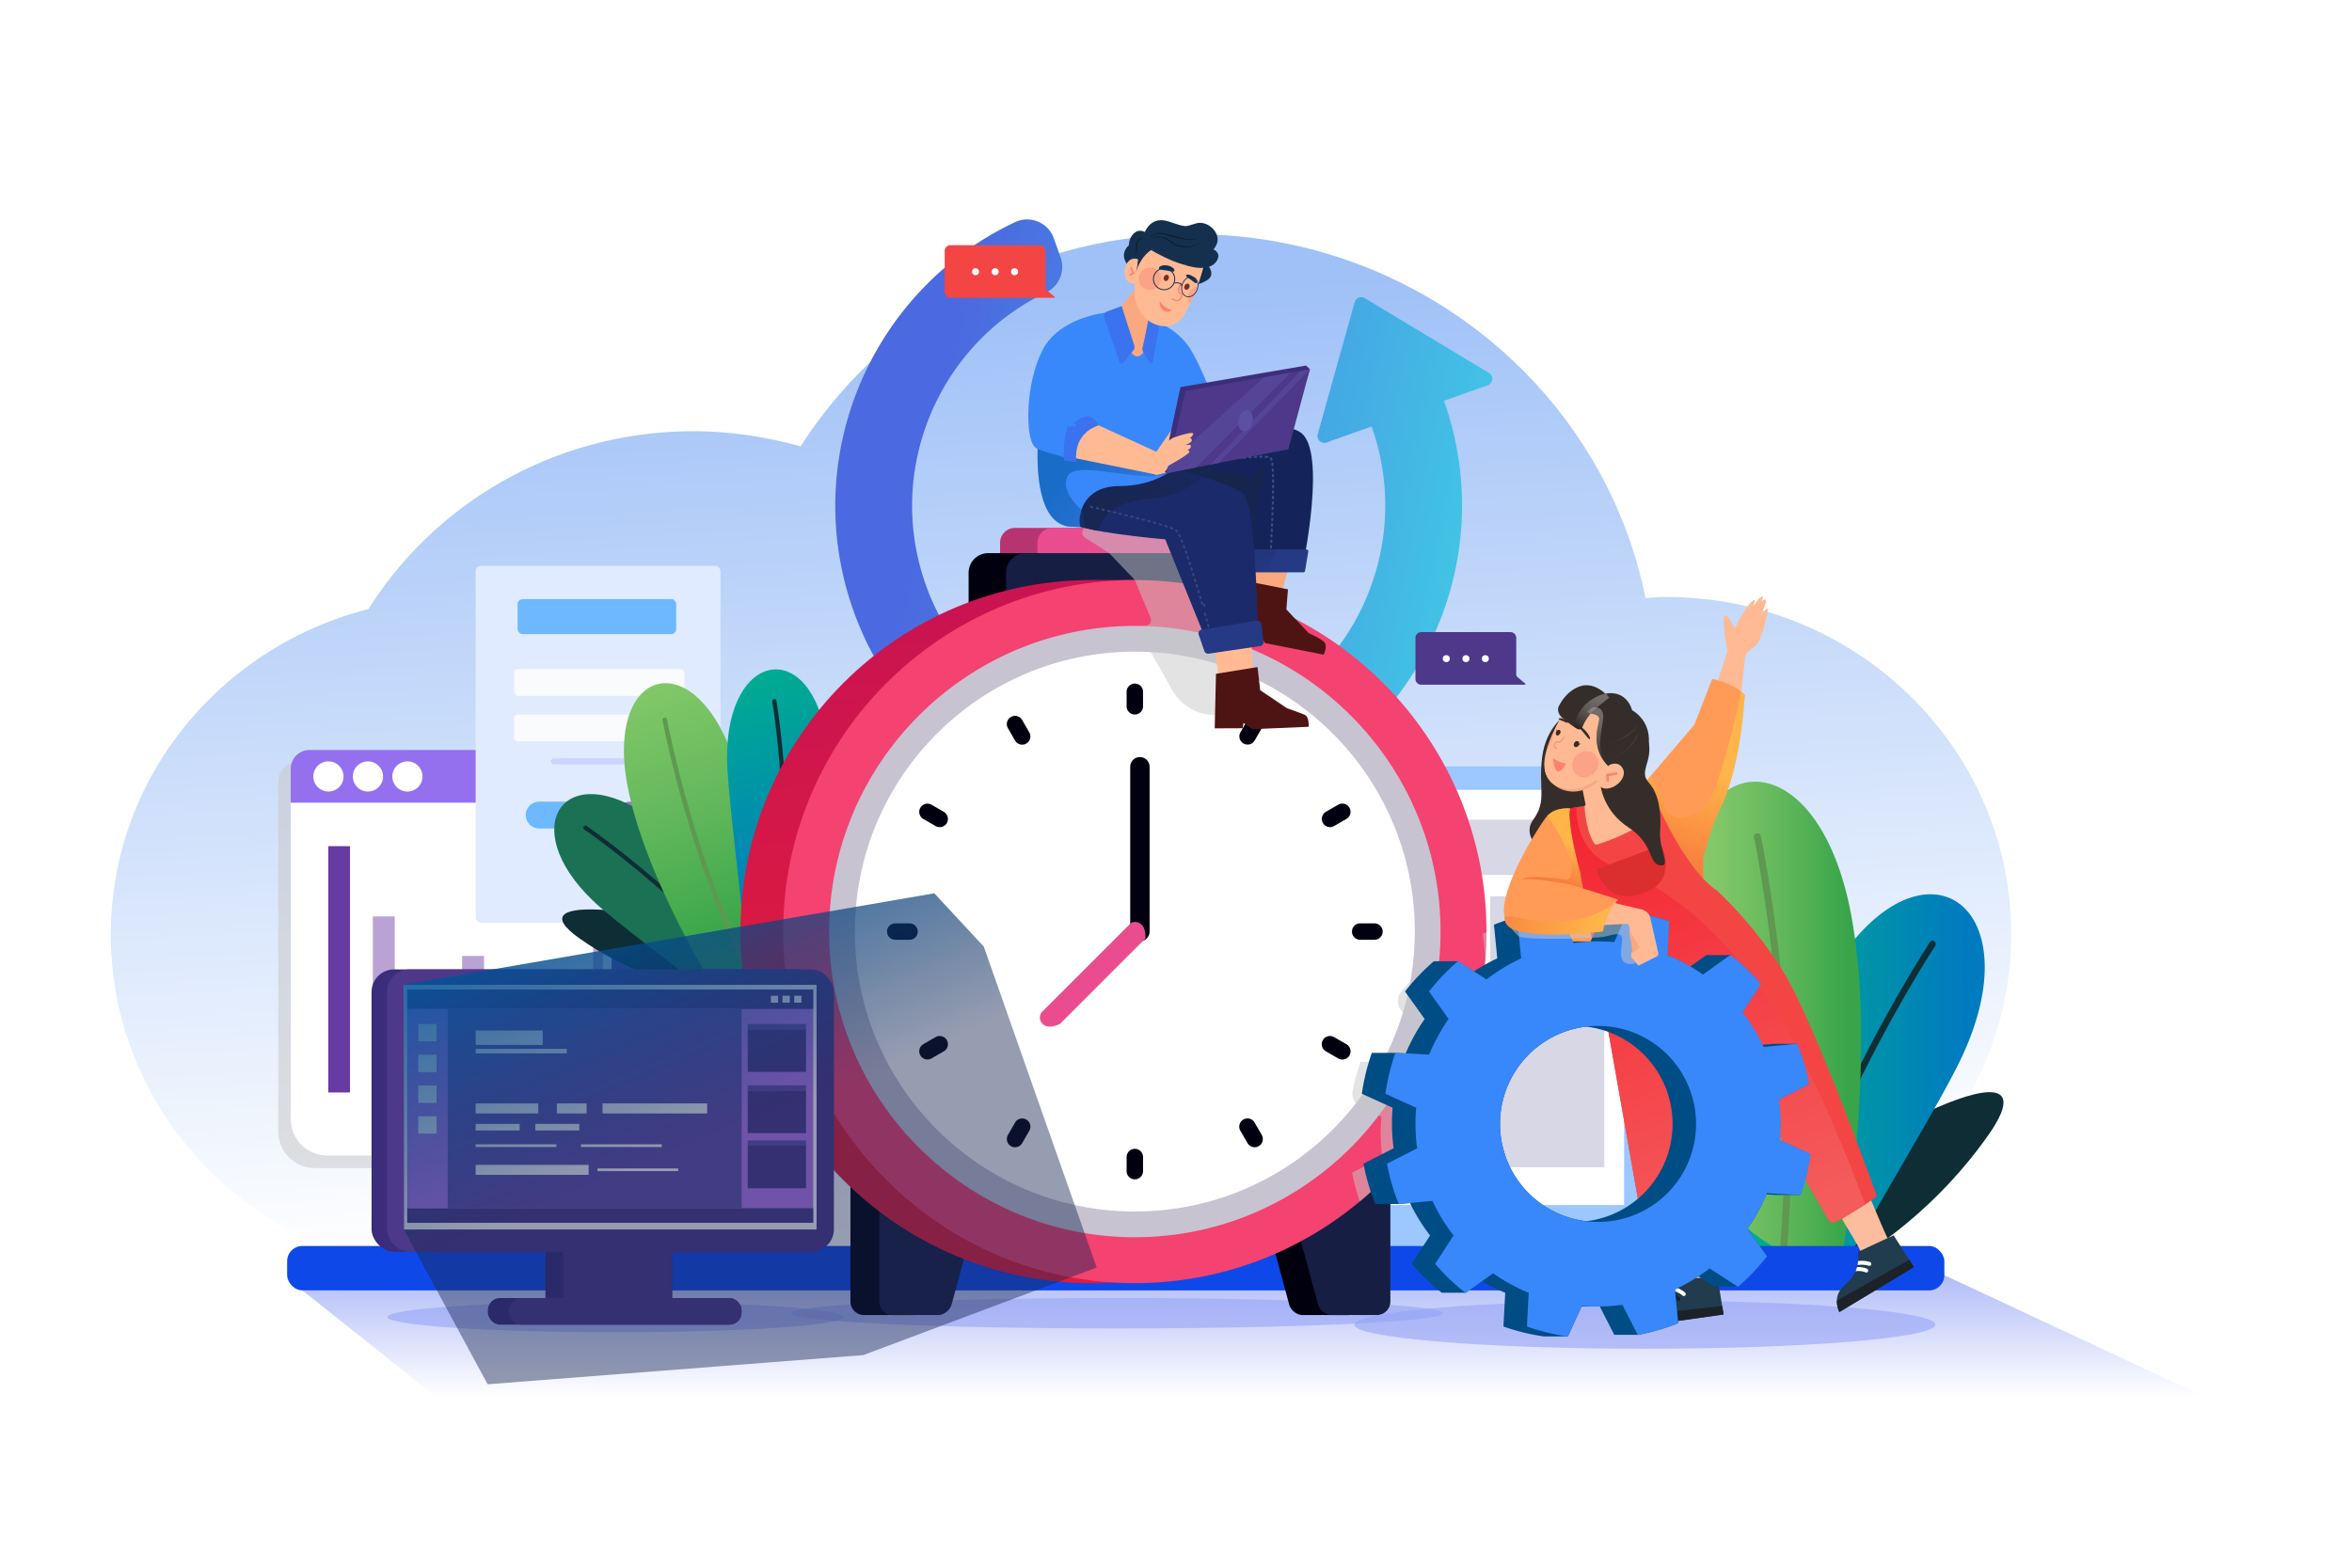 <svg xmlns="http://www.w3.org/2000/svg" xmlns:xlink="http://www.w3.org/1999/xlink" viewBox="0 0 4680 3120"><defs><style>.cls-1{isolation:isolate;}.cls-14,.cls-2{fill:#fff;}.cls-3{opacity:0.8;}.cls-4{fill:url(#linear-gradient);}.cls-5{fill:#0e2d34;}.cls-12,.cls-13,.cls-14,.cls-24,.cls-25,.cls-26,.cls-29,.cls-30,.cls-32,.cls-33,.cls-34,.cls-35,.cls-5,.cls-54,.cls-55,.cls-56,.cls-6,.cls-66,.cls-7,.cls-72,.cls-73,.cls-75,.cls-78,.cls-8,.cls-81{fill-rule:evenodd;}.cls-6{fill:url(#linear-gradient-2);}.cls-7{fill:url(#linear-gradient-3);}.cls-8{fill:#5f9850;}.cls-9{fill:#9cc7ff;}.cls-10{fill:#d7d7e6;}.cls-11{fill:url(#linear-gradient-4);}.cls-12,.cls-54{fill:#c9c9c9;}.cls-12,.cls-74,.cls-82{opacity:0.55;}.cls-12,.cls-43,.cls-44,.cls-46,.cls-47,.cls-54,.cls-63,.cls-74{mix-blend-mode:multiply;}.cls-13,.cls-21{fill:#9570ee;}.cls-15{fill:#baa3d4;}.cls-16{fill:#683ba4;}.cls-17{fill:url(#linear-gradient-5);}.cls-18{fill:#0f48e8;}.cls-19{fill:#e1ebff;}.cls-20{fill:#6db8ff;}.cls-22{fill:#f9fbfc;}.cls-23{fill:#cdd4ff;}.cls-24{fill:#1b7154;}.cls-25{fill:url(#linear-gradient-6);}.cls-26{fill:url(#linear-gradient-7);}.cls-27,.cls-36,.cls-43,.cls-44,.cls-57{opacity:0.6;}.cls-27{fill:url(#linear-gradient-8);}.cls-28{fill:#b83470;}.cls-29{fill:#00000f;}.cls-30{fill:#171e44;}.cls-31,.cls-35{fill:#e94d90;}.cls-32{fill:url(#linear-gradient-9);}.cls-33{fill:#f44271;}.cls-34{fill:#c7c3d1;}.cls-36{fill:url(#linear-gradient-10);}.cls-37{fill:#352d29;}.cls-38{fill:#ffba94;}.cls-39{fill:#f9a880;}.cls-40{fill:#fca286;}.cls-41{fill:#ff806d;}.cls-42{fill:#443a36;}.cls-43{fill:url(#linear-gradient-11);}.cls-44{fill:url(#linear-gradient-12);}.cls-45{fill:#ff9b57;}.cls-46,.cls-47,.cls-54,.cls-63{opacity:0.5;}.cls-46{fill:url(#linear-gradient-13);}.cls-47{fill:url(#linear-gradient-14);}.cls-48{fill:#fbbd9d;}.cls-49{fill:#213b4f;}.cls-50{fill:#1b2228;}.cls-51{fill:#f44545;}.cls-52{fill:url(#linear-gradient-15);}.cls-53{fill:#db2e2e;}.cls-55{fill:#004c84;}.cls-56{fill:#3888fc;}.cls-57{fill:url(#linear-gradient-16);}.cls-58{fill:#3b2c7c;}.cls-59{fill:#4d388a;}.cls-60{fill:#b879ef;}.cls-61{fill:#654eac;}.cls-62{opacity:0.9;mix-blend-mode:screen;fill:url(#linear-gradient-17);}.cls-63{fill:url(#linear-gradient-18);}.cls-64{fill:#15304f;}.cls-65{fill:#10283f;}.cls-66{fill:#3a72ef;}.cls-67{fill:#703127;}.cls-68{fill:#0a1d2d;}.cls-69,.cls-70,.cls-76{fill:none;}.cls-69,.cls-70{stroke:#15304f;stroke-miterlimit:10;}.cls-69{stroke-width:1.85px;}.cls-70{stroke-width:1.56px;}.cls-71{fill:#4e1413;}.cls-72{fill:#14245b;}.cls-73{fill:#253984;}.cls-74{fill:url(#linear-gradient-19);}.cls-75{fill:#1b2a6b;}.cls-77,.cls-78{fill:#3c4d88;}.cls-79{fill:url(#linear-gradient-20);}.cls-80,.cls-81{fill:#38457e;}.cls-82{fill:url(#linear-gradient-21);}.cls-83{fill:#3d2e7c;}.cls-84{fill:#554596;}.cls-85{fill:#5c50a5;}</style><linearGradient id="linear-gradient" x1="2035.8" y1="581.29" x2="2144.94" y2="2431.95" gradientUnits="userSpaceOnUse"><stop offset="0" stop-color="#87b1f5"/><stop offset="1" stop-color="#fff"/></linearGradient><linearGradient id="linear-gradient-2" x1="3430.45" y1="2173.95" x2="3949.24" y2="2173.95" gradientUnits="userSpaceOnUse"><stop offset="0" stop-color="#00b488"/><stop offset="0.92" stop-color="#007bc0"/></linearGradient><linearGradient id="linear-gradient-3" x1="3349.02" y1="2044.39" x2="3703.31" y2="2044.39" gradientUnits="userSpaceOnUse"><stop offset="0" stop-color="#8ccc6d"/><stop offset="0.19" stop-color="#81c768"/><stop offset="0.54" stop-color="#62b85b"/><stop offset="0.92" stop-color="#39a54a"/></linearGradient><linearGradient id="linear-gradient-4" x1="-2466.73" y1="-1039.06" x2="-3544.31" y2="-320.67" gradientTransform="translate(4112.94 3705.51) rotate(45)" gradientUnits="userSpaceOnUse"><stop offset="0" stop-color="#40d5e6"/><stop offset="1" stop-color="#4b69e0"/></linearGradient><linearGradient id="linear-gradient-5" x1="2525.62" y1="2779.12" x2="2525.62" y2="2445.66" gradientUnits="userSpaceOnUse"><stop offset="0" stop-color="#fff"/><stop offset="1" stop-color="#94a3f5"/></linearGradient><linearGradient id="linear-gradient-6" x1="1252.93" y1="1249.85" x2="1480.16" y2="1916.39" xlink:href="#linear-gradient-3"/><linearGradient id="linear-gradient-7" x1="1456.47" y1="1269.8" x2="1615.53" y2="1853.02" xlink:href="#linear-gradient-2"/><linearGradient id="linear-gradient-8" x1="2222.63" y1="2769.7" x2="2222.63" y2="2695.25" gradientUnits="userSpaceOnUse"><stop offset="0" stop-color="#fff"/><stop offset="1" stop-color="#94a3f5"/></linearGradient><linearGradient id="linear-gradient-9" x1="2129.9" y1="1201.51" x2="2195.54" y2="2196.32" gradientUnits="userSpaceOnUse"><stop offset="0" stop-color="#c91451"/><stop offset="1" stop-color="#e31c3b"/></linearGradient><linearGradient id="linear-gradient-10" x1="3272.99" y1="2883.49" x2="3272.99" y2="2765.62" xlink:href="#linear-gradient-5"/><linearGradient id="linear-gradient-11" x1="-2604.44" y1="-636.78" x2="-2619.88" y2="-546.33" gradientTransform="matrix(-0.77, -0.64, -0.64, 0.77, 795.83, 260.09)" gradientUnits="userSpaceOnUse"><stop offset="0" stop-color="#fff" stop-opacity="0.5"/><stop offset="1"/></linearGradient><linearGradient id="linear-gradient-12" x1="-2554.88" y1="-661.3" x2="-2569.68" y2="-574.6" xlink:href="#linear-gradient-11"/><linearGradient id="linear-gradient-13" x1="3373.93" y1="1525.58" x2="3307.66" y2="1722.89" gradientUnits="userSpaceOnUse"><stop offset="0" stop-color="#ffcf3d"/><stop offset="1" stop-color="#f15a24"/></linearGradient><linearGradient id="linear-gradient-14" x1="3126.65" y1="1681.69" x2="3100.05" y2="1760.91" xlink:href="#linear-gradient-13"/><linearGradient id="linear-gradient-15" x1="3489.13" y1="2432.36" x2="3161.97" y2="1604.24" gradientUnits="userSpaceOnUse"><stop offset="0" stop-color="#f45b5b"/><stop offset="1" stop-color="#f42432"/></linearGradient><linearGradient id="linear-gradient-16" x1="1224.03" y1="2777.27" x2="1224.03" y2="2702.82" xlink:href="#linear-gradient-5"/><linearGradient id="linear-gradient-17" x1="1421.81" y1="2265.26" x2="1206.35" y2="1743.44" gradientUnits="userSpaceOnUse"><stop offset="0" stop-color="#172652" stop-opacity="0.5"/><stop offset="1" stop-color="#00579f"/></linearGradient><linearGradient id="linear-gradient-18" x1="3179.39" y1="1832.82" x2="2928.79" y2="1792.42" xlink:href="#linear-gradient-13"/><linearGradient id="linear-gradient-19" x1="2521.96" y1="1161.81" x2="2444.53" y2="963.19" gradientUnits="userSpaceOnUse"><stop offset="0" stop-color="#172652" stop-opacity="0"/><stop offset="1" stop-color="#17263f"/></linearGradient><linearGradient id="linear-gradient-20" x1="2342.79" y1="834.97" x2="2278.82" y2="995.72" gradientUnits="userSpaceOnUse"><stop offset="0" stop-color="#172652" stop-opacity="0"/><stop offset="1" stop-color="#172652"/></linearGradient><linearGradient id="linear-gradient-21" x1="2326.74" y1="1042.39" x2="2137.72" y2="920.67" gradientUnits="userSpaceOnUse"><stop offset="0" stop-color="#172652" stop-opacity="0"/><stop offset="1" stop-color="#00579f"/></linearGradient></defs><title>03</title><g class="cls-1"><g id="_03" data-name="03"><rect class="cls-2" width="4680" height="3120"/><g class="cls-3"><path class="cls-2" d="M738.24,1211.77c133.69-212.1,372.81-353.91,646.55-354,74.1,0,145.4,11.39,213.52,30,162.3-253,449.78-422.07,778.7-422.19,446.88-.17,819.74,311.57,902.45,724.52,13.35-.87,26.47-2.41,40.21-2.41,379.38-.15,687.21,300.43,687.35,670.66.14,370.69-307.46,671.41-686.84,671.55l-2406.76.91c-379.68.15-687.55-300.33-687.69-671C225.61,1548.34,443,1287,738.24,1211.77Z"/><path class="cls-4" d="M4001.83,1858.76c.15,370.7-307.46,671.42-686.83,671.54l-2406.76.94c-379.69.12-687.55-300.36-687.7-671-.13-311.42,217.29-572.77,512.5-648,133.7-212.11,372.83-353.91,646.58-354,74.08,0,145.38,11.39,213.5,30C1730.91,673.37,1959,519.09,2226,477.31A945.73,945.73,0,0,1,2371.83,466c6.71,0,13.43.07,20.1.2,437.92,9,800.87,317.58,882.35,724.32,13.35-.86,26.46-2.43,40.19-2.43C3693.87,1188,4001.7,1488.53,4001.83,1858.76Z"/></g><path class="cls-5" d="M3642.69,2537.23c91.14-49.72,214-136.53,313.49-277.92,141-200.34-238.82-15.39-523.07,206.29l163.53,66.92Z"/><path class="cls-6" d="M3908,2094.1c-12.46,27.84-33.12,66.38-59,112.36-41,72.69-95,164-150.37,260.71q-16.14,28.13-32.28,56.74-9.22,16.31-18.35,32.68l-12.11,11.54H3430.45c5.82-31.73,12.26-63.72,19.27-95.71.4-1.76.77-3.49,1.18-5.25,1.35-6.15,2.74-12.32,4.15-18.47q1.95-8.61,4-17.19c23.86-101.45,53.45-201.57,87.46-291.6q6-15.87,12.18-31.32c26.91-67.27,56.3-128,87.63-178.21a518.84,518.84,0,0,1,42.32-58.91C3854.28,1673.3,4031.36,1818.71,3908,2094.1Z"/><path class="cls-5" d="M3850.56,1882.69c-.49.78-72.61,110.37-151.79,270.87-27.35,55.35-55.5,116.79-81.87,181.9-17.22,42.54-33.69,86.68-48.6,131.71-3.52,10.61-7,21.28-10.3,32q-2.46,7.78-4.79,15.6-8,26.56-15.26,53.37h-12.8q7.7-29.18,16.47-58.1,2.51-8.31,5.1-16.61c2.74-8.77,5.57-17.54,8.43-26.25.89-2.72,1.81-5.46,2.71-8.2,12.69-38,26.42-75.34,40.76-111.63,32.25-81.57,67.61-157.76,101.1-224.16,74.74-148.27,140.08-247.58,140.57-248.3a5.9,5.9,0,0,1,8.65-1.47A7,7,0,0,1,3850.56,1882.69Z"/><path class="cls-7" d="M3349.87,1847.64c4.83,97.59,42.66,315.87,74.75,544.64,60.73,73,144.55,122,235.54,140.85,43.31-246.92,58.83-516.33,24.07-708.34C3616.16,1449,3331.44,1476.11,3349.87,1847.64Z"/><path class="cls-8" d="M3554.62,2497.51c37.76-401.5-50.22-831-50.58-832.8a7.48,7.48,0,0,0-8.31-6.12,6.9,6.9,0,0,0-5.38,8.41c.35,1.78,87.29,426.33,51,823.54Q3547.91,2494.14,3554.62,2497.51Z"/><rect class="cls-9" x="2558.83" y="1525.34" width="712.21" height="1006.85" rx="39.41" transform="translate(5829.87 4057.54) rotate(180)"/><rect class="cls-2" x="2598.19" y="1571.89" width="633.48" height="826.29" transform="translate(5829.87 3970.07) rotate(180)"/><rect class="cls-10" x="2640.77" y="1631.31" width="551.34" height="109.99" transform="translate(5832.87 3372.61) rotate(180)"/><rect class="cls-10" x="2965.17" y="1783.95" width="226.93" height="539.16" transform="translate(6157.28 4107.05) rotate(180)"/><rect class="cls-10" x="2640.77" y="1783.95" width="282.26" height="62.44" transform="translate(5563.79 3630.34) rotate(180)"/><rect class="cls-10" x="2640.77" y="1891.89" width="282.26" height="62.44" transform="translate(5563.79 3846.23) rotate(180)"/><rect class="cls-10" x="2640.77" y="1999.84" width="282.26" height="62.44" transform="translate(5563.79 4062.11) rotate(180)"/><rect class="cls-10" x="2640.77" y="2107.78" width="282.26" height="215.33" transform="translate(5563.79 4430.88) rotate(180)"/><path class="cls-11" d="M2962.78,742.23,2715.73,593.37a13.67,13.67,0,0,0-20.22,8L2622.05,864a13.67,13.67,0,0,0,17.74,16.56l89.46-31.74c86.79,244.62-41.61,514.24-286.22,601s-514.24-41.6-601-286.22c-81.13-228.64,25.75-479.13,239.81-581.75a56.33,56.33,0,0,0,28.54-69.65l-13.41-37.78c-11.12-31.34-46.87-46.51-77-32.36-286.43,134.61-430,468.24-322,772.64,115,324,472.12,494.1,796.14,379.13s494.09-472.11,379.13-796.14l87-30.88A13.67,13.67,0,0,0,2962.78,742.23Z"/><path class="cls-12" d="M590.93,1517.46H1724.26a37.26,37.26,0,0,1,37.26,37.26v697.13a72.8,72.8,0,0,1-72.8,72.8H626.47a72.8,72.8,0,0,1-72.8-72.8V1554.72A37.26,37.26,0,0,1,590.93,1517.46Z"/><path class="cls-13" d="M1749.09,1492.63H615.76a37.26,37.26,0,0,0-37.26,37.26v67.95H1786.35v-67.95A37.26,37.26,0,0,0,1749.09,1492.63Z"/><path class="cls-14" d="M1786.35,1597.84H578.5V2227a72.79,72.79,0,0,0,72.8,72.79H1713.55a72.8,72.8,0,0,0,72.8-72.79Z"/><rect class="cls-15" x="919.54" y="1902.49" width="43.62" height="271.75"/><rect class="cls-16" x="830.87" y="1983.3" width="43.27" height="190.94"/><rect class="cls-15" x="741.84" y="1823.83" width="43.62" height="350.41"/><rect class="cls-16" x="653.16" y="1684.02" width="43.27" height="490.22"/><rect class="cls-16" x="1217.04" y="1883.19" width="62.57" height="291.06"/><rect class="cls-15" x="1180.21" y="1778.78" width="19.67" height="395.46"/><path class="cls-14" d="M836.68,1530.32a30,30,0,1,0-52,30,30,30,0,0,0,52-30Z"/><path class="cls-14" d="M679.47,1530.32a30,30,0,1,0-52,30,30.18,30.18,0,0,0,41.11,10.89,29.78,29.78,0,0,0,10.88-40.92Z"/><path class="cls-14" d="M758.08,1530.32a30,30,0,1,0-10.89,40.92,29.84,29.84,0,0,0,10.89-40.92Z"/><polygon class="cls-17" points="601.65 2568.13 904.63 2809.25 4449.59 2809.25 3868.87 2537.83 601.65 2568.13"/><rect class="cls-18" x="571.35" y="2479.75" width="3297.52" height="88.37" rx="30.3"/><rect class="cls-19" x="946.46" y="1126.27" width="487.2" height="710.58" rx="10.49"/><rect class="cls-20" x="1029.98" y="1192.39" width="315.52" height="69.6" rx="9.84"/><path class="cls-20" d="M1135.55,1648.84h-62.66a26.67,26.67,0,0,1-26.67-26.67h0a26.68,26.68,0,0,1,26.67-26.68h62.66a26.68,26.68,0,0,1,26.67,26.68h0A26.67,26.67,0,0,1,1135.55,1648.84Z"/><path class="cls-21" d="M1316.51,1648.84h-62.66a26.67,26.67,0,0,1-26.67-26.67h0a26.68,26.68,0,0,1,26.67-26.68h62.66a26.68,26.68,0,0,1,26.67,26.68h0A26.67,26.67,0,0,1,1316.51,1648.84Z"/><rect class="cls-22" x="1023.02" y="1331.59" width="338.72" height="53.36" rx="7.22"/><rect class="cls-22" x="1023.02" y="1422.07" width="338.72" height="53.36" rx="7.22"/><rect class="cls-23" x="1096.1" y="1509.07" width="194.88" height="12.18" rx="6.09"/><path class="cls-5" d="M1405.51,1970.26c-66.86-10.87-161.29-37.7-253.15-103.18-130.16-92.78,143.67-61.19,366.63,13.7l-86.16,76.6Z"/><path class="cls-24" d="M1180.12,1792.79c44.07,42.08,159.29,126,271.05,215.38l122.52,48,24.1-75c-85.65-138.11-200-279.6-299.91-351.8C1122.7,1502.72,1025.47,1645.1,1180.12,1792.79Z"/><path class="cls-5" d="M1574.88,2052.47C1434.16,1827,1168,1644.33,1167,1643.66a3.84,3.84,0,0,0-5.58,1.25,4.58,4.58,0,0,0,1.3,6c1,.66,262.9,180.45,403,402.13l8,3.13Z"/><path class="cls-25" d="M1458.35,1505.65c21.12,60.16,52.05,201.36,89,347.5a271.7,271.7,0,0,1-107.6,143.13c-87-138.52-162.77-297.47-189.07-422C1199.22,1330.38,1377.94,1276.64,1458.35,1505.65Z"/><path class="cls-8" d="M1493,1949.47c-121.74-233.28-174.4-514.47-174.63-515.64a4.89,4.89,0,0,1,3.51-5.75,4.51,4.51,0,0,1,5.32,3.76c.23,1.16,52.3,279.1,172.12,510.13Q1496.24,1945.78,1493,1949.47Z"/><path class="cls-26" d="M1446.71,1507.65c.29,60.93,19.87,202.14,33.11,344.62l50.47,121.52,70.73-34.7c40-157.52,62.4-338.08,45.06-460.08C1615.66,1265,1445.68,1293.82,1446.71,1507.65Z"/><path class="cls-5" d="M1533.79,1972.07c64.62-257.78,11.36-576.21,11.17-577.38a3.85,3.85,0,0,0-4.78-3.15,4.59,4.59,0,0,0-3.42,5.11c.19,1.16,52.59,314.5-9.76,569.22l3.29,7.92Z"/><ellipse class="cls-27" cx="2222.63" cy="2613.57" rx="648.9" ry="30.3"/><rect class="cls-28" x="1989.91" y="1050.66" width="387.37" height="220.64" rx="29.47"/><path class="cls-29" d="M2400.87,1100.82H1966.34a39.11,39.11,0,0,0-39,39v213.93a39.11,39.11,0,0,0,39,39h434.53a39.11,39.11,0,0,0,39-39V1139.81A39.11,39.11,0,0,0,2400.87,1100.82Z"/><path class="cls-29" d="M2682.18,2297.45h-176.8c-11.64,0-18.57,9.52-15.42,21.16l75.23,277.44c3.16,11.64,15.27,21.17,26.91,21.17h35.66a18.08,18.08,0,0,0,4.14-.46,26.78,26.78,0,0,0,4.94.46h45.34a27,27,0,0,0,26.92-26.92V2324.36A27,27,0,0,0,2682.18,2297.45Z"/><path class="cls-29" d="M1719.07,2224h45.34l131.45,73.43c10.17,5.67,18.58,9.52,15.43,21.16l-75.24,277.44c-3.15,11.64-15.26,21.17-26.91,21.17h-35.66a18.06,18.06,0,0,1-4.13-.46,26.78,26.78,0,0,1-4.94.46h-45.34a27,27,0,0,1-26.91-26.92V2250.94A27,27,0,0,1,1719.07,2224Z"/><path class="cls-30" d="M2739.65,2297.45H2562.84c-11.63,0-18.57,9.52-15.42,21.16l75.23,277.44c3.16,11.64,15.27,21.17,26.91,21.17h35.66a18.08,18.08,0,0,0,4.14-.46,26.8,26.8,0,0,0,4.95.46h45.34a27,27,0,0,0,26.9-26.92V2324.36A27,27,0,0,0,2739.65,2297.45Z"/><path class="cls-30" d="M1776.53,2297.45h176.79c11.65,0,18.59,9.52,15.43,21.16l-75.24,277.44c-3.15,11.64-15.26,21.17-26.91,21.17h-35.66a18.06,18.06,0,0,1-4.13-.46,26.78,26.78,0,0,1-4.94.46h-45.34a27,27,0,0,1-26.91-26.92V2324.36A27,27,0,0,1,1776.53,2297.45Z"/><rect class="cls-31" x="2064.4" y="1050.66" width="387.37" height="220.64" rx="29.47"/><path class="cls-30" d="M2475.35,1100.82H2040.82a39.12,39.12,0,0,0-39,39v213.93a39.12,39.12,0,0,0,39,39h434.53a39.11,39.11,0,0,0,39-39V1139.81A39.11,39.11,0,0,0,2475.35,1100.82Z"/><path class="cls-32" d="M2173,1154.31h0c-386.43,0-699.7,313.26-699.7,699.7s313.27,699.7,699.7,699.7c14,0,27.94-.45,41.75-1.27h43.39v-3.89c346.27-42,614.57-336.92,614.57-694.54s-268.3-652.54-614.57-694.54v-5.16Z"/><path class="cls-33" d="M2957.78,1854v1.31q0,27-2.14,53.45-.69,8.94-1.62,17.85c-19.32,186-112,350.76-248.53,464.66-121.42,101.35-277.51,162.43-447.41,162.43-385.37,0-699.7-314.33-699.7-699.7s314.33-699.7,699.7-699.7S2957.78,1468.61,2957.78,1854Z"/><path class="cls-34" d="M2258.09,2462.35c-335.07,0-608.35-273.28-608.35-608.34s273.28-608.35,608.35-608.35,608.34,273.28,608.34,608.35S2593.14,2462.35,2258.09,2462.35Z"/><circle class="cls-2" cx="2258.09" cy="1854.01" r="557.09"/><path class="cls-29" d="M2258.09,1422a16.35,16.35,0,0,1-16.34-16.33v-28.45a16.34,16.34,0,1,1,32.67,0v28.45a16.35,16.35,0,0,1-16.33,16.33Zm0,925.11a16.35,16.35,0,0,1-16.34-16.33v-28.45a16.34,16.34,0,0,1,32.67,0v28.45a16.35,16.35,0,0,1-16.33,16.33Zm-216-867.24a16.37,16.37,0,0,1-22.32-6l-14.22-24.65a16.33,16.33,0,0,1,28.29-16.33l14.23,24.65a16.37,16.37,0,0,1-6,22.3Zm462.56,801.17a16.38,16.38,0,0,1-22.33-6l-14.23-24.64a16.34,16.34,0,0,1,28.31-16.33l14.22,24.64a16.36,16.36,0,0,1-6,22.3ZM1884,1638a16.39,16.39,0,0,1-22.31,6L1837,1629.77a16.34,16.34,0,0,1,16.33-28.3L1878,1615.7a16.38,16.38,0,0,1,6,22.31Zm801.16,462.56a16.38,16.38,0,0,1-22.31,6l-24.64-14.23a16.33,16.33,0,0,1,16.33-28.29l24.64,14.22a16.37,16.37,0,0,1,6,22.32Zm-859-246.57a16.36,16.36,0,0,1-16.33,16.34H1781.3a16.33,16.33,0,0,1,0-32.66h28.46a16.35,16.35,0,0,1,16.33,16.32Zm925.11,0a16.35,16.35,0,0,1-16.34,16.34h-28.44a16.33,16.33,0,1,1,0-32.66h28.44A16.35,16.35,0,0,1,2751.2,1854ZM1884,2070a16.38,16.38,0,0,1-6,22.32l-24.65,14.23a16.34,16.34,0,0,1-16.33-28.3l24.65-14.22a16.37,16.37,0,0,1,22.31,6Zm801.16-462.56a16.38,16.38,0,0,1-6,22.33L2654.52,1644a16.34,16.34,0,0,1-16.34-28.3l24.65-14.23a16.37,16.37,0,0,1,22.3,6Zm-643.05,620.69a16.37,16.37,0,0,1,6,22.31l-14.23,24.64a16.33,16.33,0,1,1-28.29-16.33l14.22-24.64a16.37,16.37,0,0,1,22.31-6Zm468.54-778.86-14.22,24.64a16.34,16.34,0,0,1-28.3-16.33l14.23-24.64a16.33,16.33,0,0,1,28.29,16.33Z"/><path class="cls-29" d="M2268.19,1873.3h0a19.35,19.35,0,0,1-19.3-19.29V1526a19.35,19.35,0,0,1,19.3-19.29h0a19.34,19.34,0,0,1,19.28,19.29v328A19.34,19.34,0,0,1,2268.19,1873.3Z"/><path class="cls-35" d="M2271.72,1840.37h0c7.5,7.5,7.5,19.77,7.56,27.27l-170,170c-15.08,7.49-27.36,7.49-34.85,0h0c-7.5-7.51-7.5-19.78,2.52-27.29l170-170C2252,1832.87,2264.23,1832.87,2271.72,1840.37Z"/><ellipse class="cls-36" cx="3272.99" cy="2636.3" rx="578.2" ry="47.97"/><path class="cls-37" d="M3113.92,1424.35s-37.87,22.72-45.45,83.32,10.1,85.84-17.67,123.72,32.82,75.75,32.82,75.75l111.1-20.2-5-184.32Z"/><path class="cls-38" d="M3169.47,1591l-22.72,17.67s-17.68,83.33,48,78.28,83.32-42.93,85.85-55.55-30.3-68.17-30.3-68.17L3231,1575.46Z"/><polygon class="cls-38" points="3149.21 1572.47 3159.37 1623.81 3240.17 1590.99 3219.97 1550.59 3177.04 1543.02 3149.21 1572.47"/><path class="cls-39" d="M3108.49,1423.91s-51.26,84.63-29.27,123.23a48.84,48.84,0,0,0,9.09,11.44c18.84,17.54,50.36,25.29,82.61,3.31,38.47-26.19,59.32-85.8,59.32-85.8l-38.5-64.83-2.54-.28-43.48-4.87Z"/><path class="cls-38" d="M3108.49,1423.91a356.47,356.47,0,0,0-18.47,35.46,274.09,274.09,0,0,0-11.36,29.12c-7.21,22.47-8.29,43.12.56,58.65a48.84,48.84,0,0,0,9.09,11.44c19.42,14.3,51.8,18,81.55-2.27,38.46-26.2,75-69.71,75-69.71L3189.2,1411l-43.48-4.87Z"/><path class="cls-37" d="M3157.57,1417.05a45.83,45.83,0,0,0,7.22,3.28s18.1.87,17.36,11.24-20.85,61.17,23.83,98.17l-.4,1.14-11.11,31.69s62.05,2.75,81.81-60.9-28.89-88.25-28.89-88.25-10.68-49.63-68.79-28.72C3136.78,1399.75,3148,1411.59,3157.57,1417.05Z"/><path class="cls-37" d="M3101.72,1405.49c-3.35,6.61-1,15.59,5.69,21.82a179.3,179.3,0,0,0,24.3,19c2.14,1.39,4.12,2.62,5.9,3.68,4.37,2.62,9.39,1.48,10.81-2.48a70,70,0,0,1,4.08-9,104.61,104.61,0,0,1,27.94-33l19-14.94,2.5-2s-1.1-1.43-3.13-3.61c-1.22-1.3-2.78-2.87-4.64-4.55-10.31-9.4-29.91-22.49-52.49-13.72C3120.14,1375.18,3107.77,1393.55,3101.72,1405.49Z"/><path class="cls-37" d="M3161.31,1470.34a35.48,35.48,0,0,1-4.63-5.19c-1.53-1.94-3.1-3.88-4.48-5.54s-3-3.56-4.66-5.42a35.54,35.54,0,0,1-4.26-5.47c-.91-1.66-.58-2.89,1.83-2s6.82,4.13,11.43,9.65,6.94,10.45,7.24,12.75S3162.8,1471.57,3161.31,1470.34Z"/><path class="cls-37" d="M3117.77,1438.44a17.21,17.21,0,0,1-4-1.5c-1.37-.65-2.75-1.27-4-1.79s-2.63-1.09-4-1.64a17,17,0,0,1-3.82-1.83c-.92-.72-1-1.66.64-2.07s5-.11,9.07,1.61,6.57,4,7.29,5.39S3119,1438.62,3117.77,1438.44Z"/><path class="cls-40" d="M3090,1459.37a274.09,274.09,0,0,0-11.36,29.12,38.76,38.76,0,0,0,8.12-12.13A37.38,37.38,0,0,0,3090,1459.37Z"/><path class="cls-38" d="M3103.24,1477.61l-9.73,6.06s-.77-5.84,3.88-7.37C3100.45,1475.3,3103.24,1477.61,3103.24,1477.61Z"/><path class="cls-41" d="M3093.4,1488.28l.24.19,3.21,2.45a.9.9,0,0,0,1.21-.28.84.84,0,0,0,0-1.21l-3.21-2.44a3.76,3.76,0,0,1-1.25-3.44,9.06,9.06,0,0,1,2.06-4.76l.35-.44c.93-1.17,2.28-1.67,3-1.12a4.47,4.47,0,0,0,4.19.44,9.43,9.43,0,0,0,4.26-3.1l5-6.3a.88.88,0,0,0,0-1.21.9.9,0,0,0-1.22.28l-5,6.29A7.16,7.16,0,0,1,3103,1476a3,3,0,0,1-2.79-.26c-1.4-1.06-3.84-.32-5.42,1.67l-.36.44a11.28,11.28,0,0,0-2.53,5.9A5.25,5.25,0,0,0,3093.4,1488.28Z"/><ellipse class="cls-40" cx="3154.51" cy="1520.85" rx="27.19" ry="24.77" transform="translate(-255.87 2316.58) rotate(-38.87)"/><path class="cls-41" d="M3090.74,1509.78s16.07,9.65,25.5,9.62c0,0-10.92,20.76-18.36,14.6S3090.74,1509.78,3090.74,1509.78Z"/><path class="cls-37" d="M3132.6,1478.15c-1.89,3-1.5,6.64.87,8.14s5.83.29,7.72-2.7,1.51-6.63-.86-8.13S3134.5,1475.16,3132.6,1478.15Z"/><path class="cls-37" d="M3140.88,1480.18a9,9,0,0,0,5.1-.48,18.4,18.4,0,0,1-4.12,2.58C3140.27,1482.81,3140.88,1480.18,3140.88,1480.18Z"/><path class="cls-37" d="M3104.31,1459.86c-1.56,3-4.56,4.58-6.7,3.62s-2.61-4.13-1.05-7.1,4.56-4.58,6.7-3.62S3105.87,1456.89,3104.31,1459.86Z"/><path class="cls-37" d="M3099.35,1454.83a7,7,0,0,1-1.71-4,17.39,17.39,0,0,0-.34,4.39C3097.54,1456.65,3099.35,1454.83,3099.35,1454.83Z"/><path class="cls-42" d="M3208.77,1510.38s45.73-18.7,52.89-56C3261.66,1454.42,3246.28,1493.38,3208.77,1510.38Z"/><path class="cls-42" d="M3192.88,1480.55s49.17-4.71,66.77-38.33C3259.65,1442.22,3233.69,1475.09,3192.88,1480.55Z"/><path class="cls-43" d="M3157.57,1417.05a45.83,45.83,0,0,0,7.22,3.28s18.1.87,17.36,11.24-20.85,61.17,23.83,98.17l-.4,1.14c4.47,1.34,4.36-.56-4.58-8.4-31.8-27.9-8.45-80.73-11.14-100.22s-22.68-13.74-22.68-13.74Z"/><path class="cls-44" d="M3132.52,1442.24c-.33,1.41-.59,2.77-.81,4.09,2.14,1.39,4.12,2.62,5.9,3.68,4.37,2.62,9.39,1.48,10.81-2.48a70,70,0,0,1,4.08-9,104.61,104.61,0,0,1,27.94-33l21.69-17.07c-.08-2.15-2.92-1.9-3.27-3.44-.77-3.45-2.19-5.21-4.52-4.58l-.12,0C3191.54,1381,3144.39,1391.1,3132.52,1442.24Z"/><path class="cls-38" d="M3500.76,1273.94c-2.07,4.11-4,7.17-5.5,8.63a196.9,196.9,0,0,1-18.79,15.53l-4,7.58-12.63,123.72-45.45-63.13,22.73-70.69s-12.63-68.18-5.05-70.7c6.54-2.17,16.81,20,19.54,26.21.41,1,.66,1.56.66,1.56s25.25,2.53,30.3,25.25C3482.56,1277.9,3493.64,1271.57,3500.76,1273.94Z"/><path class="cls-45" d="M3472.13,1383.59c-3.13,21.21-7.25,139.23-50.17,227.6-19.29,39.72-32.82,96-32.82,96v51.1c-30,20.27-53,7-53,7l-68.17-202s6.41-7.5,16.24-18.94c23.81-27.82,67.59-79,87.28-102.26l35.35-90.9s34,6,57.47,25.13A69,69,0,0,1,3472.13,1383.59Z"/><path class="cls-45" d="M3177,1793l-10.1,88.37s-121.19-2.52-164.11-40.39,60.59-199.47,75.74-217.15a37.14,37.14,0,0,1,11.16-8.68c15.41-8,34.29-6.47,34.29-6.47l47.42,164.83Z"/><path class="cls-46" d="M3472.13,1383.59c-3.13,21.21-7.25,139.23-50.17,227.6-19.29,39.72-32.82,96-32.82,96v51.1c-30,20.27-53,7-53,7l-68.17-202s6.41-7.5,16.24-18.94c7.22,12.93,23.4,43.1,29.21,64.38,7.57,27.78,70.7,27.78,95.94-32.82,22.25-53.38,47-159.45,55-199.59A69,69,0,0,1,3472.13,1383.59Z"/><path class="cls-47" d="M3171.44,1773.49c-5.4-.08-12.7-1.44-22.25-4.44-75.79-23.94-121.11-19-121.11-19,15.14-10.1,85.84,0,85.84,0s20.2,5,10.1-37.87-45.45-88.38-45.45-88.38l11.16-8.68c15.41-8,34.29-6.47,34.29-6.47Z"/><path class="cls-48" d="M3691.14,2315.47c10.51,18.93,56.38,134.21,66.89,153.14-23.88,10.39-30.69,13.53-54.58,23.91-6.81-16.57-71.3-119.28-78.11-135.85C3645.52,2343.92,3671,2328.21,3691.14,2315.47Z"/><path class="cls-49" d="M3767.93,2458.51q20.16,31.6,40.34,63.21l-148.43,89.6c-3.24-7.48-6.57-18.47-4-30.28,4.8-21.83,25.5-26.6,36.18-50.67,3.63-8.19,7-20.69,4.87-38.76Z"/><path class="cls-50" d="M3799.05,2507.28l9.22,14.44-148.43,89.6c-2.53-5.82-5.09-13.79-4.88-22.61Z"/><path class="cls-2" d="M3718.61,2519.17a48.29,48.29,0,0,0-22.53-1.39,73.74,73.74,0,0,0,1.2-8.05,55.06,55.06,0,0,1,23.34,1.88C3725.44,2513.07,3723.44,2520.62,3718.61,2519.17Z"/><path class="cls-2" d="M3712.5,2532.33a39.07,39.07,0,0,0-20.29-2.34,61.73,61.73,0,0,0,2.91-8.25,45.75,45.75,0,0,1,19.4,3C3719.18,2526.6,3717.21,2534.17,3712.5,2532.33Z"/><path class="cls-48" d="M3402.77,2380.37c2.25,21.54-.77,145.58,1.48,167.11-26.05.19-33.54.41-59.59.6.23-17.92-18.81-137.69-18.58-155.61C3349.65,2388.66,3379.21,2384.18,3402.77,2380.37Z"/><path class="cls-49" d="M3417.31,2542.07q6.17,37,12.32,74L3258,2640.26c0-8.16,1.2-19.58,8.22-29.42,13-18.2,33.89-14.47,53.16-32.42,6.56-6.11,14.58-16.28,19.68-33.74Z"/><path class="cls-50" d="M3426.81,2599.14l2.82,16.91L3258,2640.26c0-6.36.73-14.69,4.38-22.72Z"/><path class="cls-2" d="M3348.15,2578.53a48.31,48.31,0,0,0-20.18-10.11,69.92,69.92,0,0,0,4.26-6.94,55.17,55.17,0,0,1,20.74,10.89C3356.83,2575.6,3352,2581.76,3348.15,2578.53Z"/><path class="cls-50" d="M3337.37,2588.25a39,39,0,0,0-17.75-10.12,60,60,0,0,0,5.92-6.45,45.88,45.88,0,0,1,16.65,10.41C3345.77,2585.59,3341,2591.78,3337.37,2588.25Z"/><path class="cls-51" d="M3733.47,2376.93a5.91,5.91,0,0,1-2.28,6.94l-19.93,13.35-45.48,28a8.38,8.38,0,0,1-2.49,1.13l-14.82,6.56a8.44,8.44,0,0,1-9.55-3.95c-37.29-65.31-213.41-371.89-230.57-366.63-17.6,5.4-4.24,374.47-1.89,436.45l.11,2.79a5.77,5.77,0,0,1-5.77,6H3285.54a5.93,5.93,0,0,1-5.84-4.9l-135.43-767.44a4.54,4.54,0,0,0-.12-.53c-1.39-5-23.08-84.58-20.6-121.39a5.88,5.88,0,0,1,4.92-5.36l8.4-1.42h0l16.18-2.75s1.13,46,18.87,74.33a5.91,5.91,0,0,0,6.82,2.49c14.78-4.74,64.75-21.88,95.35-46a6,6,0,0,0,1.54-7.55L3245,1571.28a5.94,5.94,0,0,1,.86-6.92,56.21,56.21,0,0,1,24.39-14.9,5.86,5.86,0,0,1,7.14,3.51c11.27,28.56,71.13,174,139.21,219.62a4.25,4.25,0,0,1,.53.42c4.77,4.33,76.67,70.46,134.4,166C3607.37,2031.35,3718.94,2336.86,3733.47,2376.93Z"/><path class="cls-52" d="M3705.74,2400.92l-40,24.26a8.38,8.38,0,0,1-2.49,1.13l-14.82,6.56a8.44,8.44,0,0,1-9.55-3.95c-37.29-65.31-213.41-371.89-230.57-366.63s-5,351.72-2.15,429.75a8.45,8.45,0,0,1-6.22,8.47l-24.7,6.72a8.31,8.31,0,0,1-2.22.3h-85.41a8.45,8.45,0,0,1-8.32-7l-135-765.25c-.05-.26-.1-.5-.17-.76-1.62-5.9-22.19-81.65-20.69-119.07a8.4,8.4,0,0,1,7-7.89l6.4-1.09h0s-5.73,85.77,70.24,115.92,173.16,84.46,286.15,230.27c94.54,122,187.75,362.9,215.67,438.3A8.44,8.44,0,0,1,3705.74,2400.92Z"/><path class="cls-53" d="M3177,1729.86l128.54-48s32.24,63.95-25,90.89C3194.72,1813.18,3177,1729.86,3177,1729.86Z"/><path class="cls-37" d="M3184.77,1563.22s4.9,50.49,55.4,83.32,40.4,73.22,63.12,75.74-2.53-30.29,0-68.17-2.53-74.7-22.72-96.69,7.57-40.36,0-80.41Z"/><path class="cls-38" d="M3201.82,1522.7s18.16-10,27.15,6.82-11.72,38.66-31.46,39.86-20.17-19.79-20.17-19.79Z"/><path class="cls-41" d="M3197.5,1555.35a2.2,2.2,0,0,1-.74-1.53l-1-13.43,20.06-3.05a2.22,2.22,0,0,1,2.6,2.06,2.67,2.67,0,0,1-2.24,2.79l-15.22,2.32.61,8.59a2.68,2.68,0,0,1-2.25,2.79A2.23,2.23,0,0,1,3197.5,1555.35Z"/><path class="cls-38" d="M3517.91,1212.26s-6.62,40.72-17.15,61.68c-2.07,4.11-4,7.17-5.5,8.63a196.9,196.9,0,0,1-18.79,15.53l-4,7.58-36.74-58.61,15.68,4.45s.08-.15.2-.43c2.57-5.15,27.41-54.83,39.66-57.18a.57.57,0,0,1,.68.69l-2.92,12.48c.64-1.11,10.39-18,16.77-19.91a1.63,1.63,0,0,1,2,1.61l-2.53,8.33s5.66-5.51,8.79-3.29-13.56,37.6-13.84,38.63C3500.23,1232.45,3511.82,1207.94,3517.91,1212.26Z"/><path class="cls-54" d="M2950.74,1858.07l4.9,50.7q2.07-26.48,2.14-53.45C2955.43,1856.21,2953.09,1857.14,2950.74,1858.07Zm-72.24,72.32c-.33.3-.66.58-1,.88l-1.34-.88-1,.88-1.36-.88-1,.88-1.33-.88c-.36.3-.66.58-1,.88l-1.36-.88-1,.88-1.33-.88c-.36.3-.66.58-1,.88l-1.33-.88-1,.88-1.34-.88c-.35.3-.65.58-1,.88l-1.33-.88-1,.88-1.34-.88c-.35.3-.65.58-1,.88l-1.34-.88c-.32.3-.65.58-1,.88l-1.36-.88-1,.88-1.34-.88c-.32.3-.65.58-1,.88l-1.36-.88-1,.88-1.34-.88-1,.88-1.37-.88c-.32.3-.65.58-1,.88l-1.34-.88c-.33.3-.66.58-1,.88l-1.37-.88c-.32.3-.65.58-1,.88l-1.34-.88c-.33.3-.66.58-1,.88l-1.37-.88-1,.88-1.34-.88a428,428,0,0,0-42.45,42,30.45,30.45,0,0,0-1.76,37.75l25.45,35.67a362.8,362.8,0,0,0-37.72,68.39l-21.54-1.08s0,.07,0,.1l-2.29-.1s0,.07,0,.1l-2.3-.1s0,.07,0,.1l-2.29-.1s0,.07-.05.1l-2.3-.1s0,.07,0,.1l-2.3-.1s0,.07,0,.1l-2.29-.1s0,.07,0,.1l-2.3-.1s0,.07,0,.1l-2.29-.1s0,.07,0,.1l-2.3-.1s0,.07-.05.1l-2.3-.1s0,.07,0,.1l-2.3-.1s0,.07-.05.1l-2.3-.1a.19.19,0,0,1,0,.1l-2.27-.1a.19.19,0,0,0-.05.1l-2.3-.1s0,.07-.05.1l-2.3-.1s0,.07,0,.1l-2.3-.1s0,.07-.05.1l-2.3-.1s0,.07,0,.1l-2.3-.1s0,.07-.05.1l-2.3-.1s0,.07,0,.1l-2.3-.1a426.75,426.75,0,0,0-15.77,57.55,30.45,30.45,0,0,0,17.35,33.58l39.85,18.15a363.72,363.72,0,0,0,1.85,80.64l-60,30.65a424.54,424.54,0,0,0,15.12,57.62c136.5-113.9,229.21-278.65,248.53-464.66a362.6,362.6,0,0,0-43.48,24.52Z"/><path class="cls-55" d="M2773.06,2285.34l-60,30.65a428.75,428.75,0,0,0,23.51,80.4l2.26-.22c0,.08.05.15.08.22l2.25-.22.09.22,2.25-.22c0,.08.05.15.08.22l2.25-.22.09.22,2.25-.22.09.22,2.25-.22c0,.08,0,.15.08.22l2.25-.22.09.22,2.25-.22c0,.08.06.15.08.22l2.26-.22a1.43,1.43,0,0,0,.08.22l2.25-.22.09.22,2.25-.22c0,.08.05.15.08.22l2.25-.22.09.22,2.25-.22.09.22,2.25-.22c0,.08.05.15.08.22l2.25-.22.09.22,2.25-.22c0,.08.05.15.08.22l2.26-.22a1.43,1.43,0,0,0,.08.22l2.25-.22.09.22,2.25-.22c0,.08,0,.15.08.22l2.25-.22.09.22,22.38-2.17a362.52,362.52,0,0,0,39.83,64.61l-36.6,56.51a426.66,426.66,0,0,0,60.56,57.88l1.24-.88,1.1.88,1.24-.88,1.1.88,1.23-.88,1.1.88,1.24-.88,1.1.88,1.24-.88,1.09.88,1.24-.88,1.1.88,1.24-.88,1.1.88,1.23-.88,1.1.88,1.24-.88,1.1.88,1.24-.88,1.1.88,1.23-.88,1.1.88,1.24-.88,1.1.88,1.23-.88,1.1.88,1.24-.88,1.1.88,1.24-.88,1.1.88,1.23-.88,1.1.88,1.24-.88,1.1.88,1.24-.88,1.1.88,1.23-.88,1.1.88,1.24-.88,1.1.88,32.66-23.32a362.52,362.52,0,0,0,46.17,22.92l-3.43,67.25a427.33,427.33,0,0,0,81.38,19.84l.15-.33c.73.1,1.46.23,2.19.33l.15-.33c.73.1,1.45.23,2.18.33l.16-.33c.72.1,1.45.23,2.18.33l.15-.33c.73.1,1.46.23,2.19.33l.15-.33c.73.1,1.45.23,2.18.33l.16-.33c.72.1,1.45.23,2.18.33l.15-.33c.73.1,1.45.23,2.18.33l.16-.33c.73.1,1.45.23,2.18.33l.15-.33c.73.1,1.46.23,2.19.33l.15-.33c.73.1,1.45.23,2.18.33l.16-.33c.72.1,1.45.23,2.18.33l.15-.33c.73.1,1.46.23,2.19.33l.15-.33c.73.1,1.45.23,2.18.33l.15-.33c.73.1,1.46.23,2.19.33l.15-.33c.73.1,1.45.23,2.18.33l.16-.33c.73.1,1.45.23,2.18.33l.15-.33c.73.1,1.46.23,2.19.33l.15-.33c.73.1,1.45.23,2.18.33l.16-.33c.72.1,1.45.23,2.18.33l.15-.33c.73.1,1.46.23,2.18.33L3147,2600h30.17c2,0,4,0,6,0l29,56.75,2.12-.43.22.43,2.11-.43.22.43,2.12-.43.22.43,2.12-.43.21.43,2.12-.43.22.43,2.12-.43.22.43,2.11-.43.22.43,2.12-.43.22.43,2.12-.43.22.43,2.11-.43.22.43,2.12-.43.22.43,2.12-.43.21.43,2.12-.43.22.43,2.12-.43.22.43,2.11-.43.22.43,2.12-.43.22.43,2.12-.43.21.43,2.12-.43.22.43,2.12-.43.22.43,2.12-.43.21.43a427.16,427.16,0,0,0,80.41-23.52l-6.49-67a364.25,364.25,0,0,0,46.68-26.07l32,20.75,1-.87,1.34.87c.34-.28.66-.58,1-.87l1.35.87c.33-.28.66-.58,1-.87l1.35.87,1-.87,1.34.87c.34-.28.66-.58,1-.87l1.35.87,1-.87,1.34.87c.34-.28.66-.58,1-.87l1.35.87,1-.87,1.35.87,1-.87,1.34.87c.34-.28.66-.58,1-.87l1.35.87c.33-.28.66-.58,1-.87l1.35.87,1-.87,1.34.87,1-.87,1.35.87,1-.87,1.34.87c.34-.28.66-.58,1-.87l1.35.87,1-.87,1.35.87c.33-.28.65-.58,1-.87l1.34.87c.34-.28.66-.58,1-.87l1.35.87,1-.87,1.34.87c.34-.28.66-.58,1-.87l1.35.87a427.32,427.32,0,0,0,57.88-60.57L3477,2445.54a363.9,363.9,0,0,0,37.73-68.42l21.53,1.1,0-.12,2.3.12s0-.08,0-.12l2.3.12a.56.56,0,0,1,0-.12l2.29.12a.56.56,0,0,0,0-.12l2.3.12s0-.08,0-.12l2.3.12a.56.56,0,0,1,0-.12l2.29.12a.56.56,0,0,0,0-.12l2.3.12a.56.56,0,0,1,0-.12l2.29.12a.56.56,0,0,0,0-.12l2.3.12s0-.08,0-.12l2.3.12a.56.56,0,0,1,0-.12l2.29.12a.56.56,0,0,0,0-.12l2.3.12s0-.08,0-.12l2.3.12a.56.56,0,0,1,0-.12l2.29.12a.56.56,0,0,0,0-.12l2.3.12a.56.56,0,0,1,0-.12l2.29.12a.56.56,0,0,0,0-.12l2.3.12s0-.08,0-.12l2.3.12a.56.56,0,0,1,0-.12l2.29.12a.56.56,0,0,0,0-.12l2.3.12a427.52,427.52,0,0,0,19.84-81.4l-61.28-27.89a363.79,363.79,0,0,0-1.84-80.65l60-30.63a426.28,426.28,0,0,0-23.51-80.42l-2.25.22c0-.07,0-.15-.08-.22l-2.25.22-.09-.22-2.25.22-.09-.22-2.25.22c0-.07-.05-.15-.08-.22l-2.25.22-.09-.22-2.25.22c0-.07-.05-.15-.08-.22l-2.26.22a2,2,0,0,0-.08-.22l-2.25.22-.09-.22-2.25.22c0-.07,0-.15-.08-.22l-2.25.22-.09-.22-2.25.22a2,2,0,0,1-.08-.22l-2.26.22c0-.07-.05-.15-.08-.22l-2.25.22-.09-.22-2.25.22c0-.07,0-.15-.08-.22l-2.25.22-.09-.22-2.25.22-.09-.22-2.25.22c0-.07-.05-.15-.08-.22l-2.25.22-.09-.22-2.25.22a2,2,0,0,1-.08-.22l-2.26.22a2,2,0,0,0-.08-.22l-22.39,2.17a362.13,362.13,0,0,0-39.83-64.59l36.61-56.53a427.78,427.78,0,0,0-60.56-57.88l-1.24.88-1.1-.88-1.24.88-1.1-.88-1.23.88-1.1-.88-1.24.88-1.1-.88-1.23.88-1.1-.88-1.24.88-1.1-.88-1.24.88-1.1-.88-1.23.88-1.1-.88-1.24.88-1.1-.88-1.24.88c-.36-.29-.72-.59-1.1-.88l-1.23.88-1.1-.88-1.24.88-1.1-.88-1.23.88-1.1-.88-1.24.88-1.1-.88-1.24.88-1.1-.88-1.23.88-1.1-.88-1.24.88-1.1-.88-1.24.88-1.09-.88-1.24.88-1.1-.88-1.24.88-1.1-.88-32.66,23.33a362.58,362.58,0,0,0-46.17-22.93l3.43-67.24a427.35,427.35,0,0,0-81.38-19.85l-.16.34c-.73-.11-1.45-.24-2.18-.34l-.15.34c-.73-.11-1.46-.24-2.19-.34l-.15.34c-.73-.11-1.45-.24-2.18-.34l-.16.34c-.72-.11-1.45-.24-2.18-.34l-.15.34c-.73-.11-1.46-.24-2.18-.34l-.16.34c-.73-.11-1.45-.24-2.18-.34l-.15.34c-.73-.11-1.46-.24-2.19-.34l-.15.34c-.73-.11-1.45-.24-2.18-.34l-.16.34c-.72-.11-1.45-.24-2.18-.34l-.15.34c-.73-.11-1.46-.24-2.19-.34l-.15.34c-.73-.11-1.45-.24-2.18-.34l-.16.34c-.72-.11-1.45-.24-2.18-.34l-.15.34c-.73-.11-1.45-.24-2.18-.34l-.16.34c-.73-.11-1.45-.24-2.18-.34l-.15.34c-.73-.11-1.46-.24-2.19-.34l-.15.34c-.73-.11-1.45-.24-2.18-.34l-.16.34c-.72-.11-1.45-.24-2.18-.34l-.15.34c-.73-.11-1.46-.24-2.19-.34l-.15.34c-.73-.11-1.45-.24-2.18-.34l-.15.34c-.73-.11-1.46-.24-2.19-.34l-27.25,59.88h-30.17c-2,0-4,0-6,0l-29-56.75c-.71.13-1.41.29-2.12.42l-.22-.42-2.11.42-.22-.42c-.71.13-1.41.29-2.12.42l-.22-.42c-.71.13-1.41.29-2.12.42l-.22-.42-2.11.42-.22-.42c-.71.13-1.41.29-2.12.42l-.22-.42c-.71.13-1.41.29-2.12.42l-.21-.42c-.71.13-1.41.29-2.12.42l-.22-.42c-.71.13-1.41.29-2.12.42l-.22-.42-2.11.42-.22-.42c-.71.13-1.41.29-2.12.42l-.22-.42c-.71.13-1.41.29-2.12.42l-.21-.42c-.71.13-1.42.29-2.12.42l-.22-.42c-.71.13-1.41.29-2.12.42l-.22-.42c-.7.13-1.41.29-2.12.42l-.21-.42c-.71.13-1.41.29-2.12.42l-.22-.42c-.71.13-1.41.29-2.12.42l-.22-.42-2.11.42-.22-.42c-.71.13-1.41.29-2.12.42l-.22-.42c-.71.13-1.41.29-2.12.42l-.21-.42a427.66,427.66,0,0,0-80.41,23.51l6.49,67a363.45,363.45,0,0,0-46.67,26.07l-32.05-20.76-1,.87-1.34-.87-1,.87-1.35-.87-1,.87-1.35-.87-1,.87-1.34-.87-1,.87-1.35-.87-1,.87-1.35-.87-1,.87-1.34-.87-1,.87-1.35-.87-1,.87-1.34-.87-1,.87-1.35-.87-1,.87-1.35-.87-1,.87-1.34-.87-1,.87-1.35-.87-1,.87-1.35-.87-1,.87-1.34-.87-1,.87-1.35-.87-1,.87-1.34-.87-1,.87-1.35-.87-1,.87-1.35-.87-1,.87-1.34-.87a427.27,427.27,0,0,0-57.88,60.57l39.13,54.81a363.55,363.55,0,0,0-37.74,68.41l-21.52-1.1a.76.76,0,0,1,0,.11l-2.29-.11a.36.36,0,0,0,0,.11l-2.3-.11a.76.76,0,0,1,0,.11l-2.3-.11,0,.11-2.3-.11a.36.36,0,0,0,0,.11l-2.3-.11a.76.76,0,0,1,0,.11l-2.29-.11a.36.36,0,0,0,0,.11l-2.3-.11s0,.07,0,.11l-2.3-.11a.76.76,0,0,1,0,.11l-2.29-.11a.36.36,0,0,0,0,.11l-2.3-.11a.76.76,0,0,1,0,.11l-2.29-.11a.36.36,0,0,0,0,.11l-2.3-.11s0,.07,0,.11l-2.3-.11a.76.76,0,0,1,0,.11l-2.29-.11a.36.36,0,0,0,0,.11l-2.3-.11s0,.07,0,.11l-2.3-.11a.76.76,0,0,1,0,.11l-2.29-.11a.36.36,0,0,0,0,.11l-2.3-.11a.76.76,0,0,1,0,.11l-2.29-.11a.36.36,0,0,0,0,.11l-2.3-.11a426.67,426.67,0,0,0-19.84,81.39l61.28,27.9A363.7,363.7,0,0,0,2773.06,2285.34Zm501,86.24a194.27,194.27,0,0,1-117.71,58.87,194.18,194.18,0,0,1-111.37-52.6c-77.83-74.39-80.64-198-6.26-275.8a194.16,194.16,0,0,1,117.7-58.87,194.18,194.18,0,0,1,111.37,52.6C3345.64,2170.16,3348.45,2293.73,3274.07,2371.58Z"/><path class="cls-56" d="M3314.53,2095.78c77.83,74.38,80.65,197.95,6.27,275.8s-198,80.65-275.81,6.27-80.64-198-6.26-275.8S3236.69,2021.41,3314.53,2095.78Zm-432.05-67.68a363,363,0,0,0-38.73,70.75l-67.25-3.44a428.18,428.18,0,0,0-19.84,81.39l61.29,27.9a363.1,363.1,0,0,0,1.83,80.64l-60,30.65a428,428,0,0,0,23.52,80.4l67-6.49a362.88,362.88,0,0,0,41.9,68.93l-36.59,56.51a425.6,425.6,0,0,0,60.56,57.88l54.8-39.13a363.34,363.34,0,0,0,70.76,38.73l-3.44,67.25a427.51,427.51,0,0,0,81.38,19.84l27.9-61.28a363.08,363.08,0,0,0,80.64-1.84l30.65,60a427.16,427.16,0,0,0,80.41-23.52l-6.49-67a363.44,363.44,0,0,0,68.93-41.93l56.51,36.61a427.32,427.32,0,0,0,57.88-60.57L3477,2445.54a362.65,362.65,0,0,0,38.74-70.77l67.25,3.45a427.52,427.52,0,0,0,19.84-81.4l-61.28-27.89a363.79,363.79,0,0,0-1.84-80.65l60-30.63a426.28,426.28,0,0,0-23.51-80.42l-67,6.49a363.09,363.09,0,0,0-41.91-68.91l36.6-56.53a427.78,427.78,0,0,0-60.56-57.88l-54.81,39.14a362.78,362.78,0,0,0-70.75-38.74l3.43-67.24a427.35,427.35,0,0,0-81.38-19.85l-27.9,61.29a363.7,363.7,0,0,0-80.64,1.83l-30.65-59.95a427.56,427.56,0,0,0-80.4,23.51l6.49,67a363.49,363.49,0,0,0-68.93,41.92l-56.52-36.61a427.76,427.76,0,0,0-57.87,60.57Z"/><ellipse class="cls-57" cx="1224.03" cy="2621.15" rx="453.22" ry="30.3"/><rect class="cls-58" x="1085.27" y="2489.54" width="217.54" height="93.77"/><rect class="cls-58" x="739.33" y="1929.33" width="889.26" height="561.92" rx="44.72"/><rect class="cls-59" x="770.01" y="1929.33" width="889.26" height="561.92" rx="44.72"/><rect class="cls-2" x="804.15" y="1959.98" width="820.66" height="486.91"/><rect class="cls-59" x="1120.31" y="2491.35" width="217.54" height="91.96"/><rect class="cls-60" x="810.37" y="1969.32" width="807.71" height="464.31"/><rect class="cls-59" x="810.37" y="1969.32" width="807.71" height="38.69"/><rect class="cls-59" x="810.37" y="2404.61" width="807.71" height="29.02"/><rect class="cls-61" x="890.49" y="2008.01" width="585.23" height="396.6"/><rect class="cls-60" x="810.37" y="2008.01" width="80.12" height="396.6"/><rect class="cls-2" x="832.29" y="2037.94" width="36.27" height="34.46"/><rect class="cls-2" x="832.29" y="2099.15" width="36.27" height="34.46"/><rect class="cls-2" x="832.29" y="2160.37" width="36.27" height="34.46"/><rect class="cls-2" x="832.29" y="2221.58" width="36.27" height="34.46"/><rect class="cls-61" x="1487.81" y="2037.94" width="116.08" height="10.58"/><rect class="cls-59" x="1487.81" y="2048.52" width="116.08" height="84.64"/><rect class="cls-61" x="1487.81" y="2159.91" width="116.08" height="10.58"/><rect class="cls-59" x="1487.81" y="2170.49" width="116.08" height="84.64"/><rect class="cls-61" x="1487.81" y="2269.64" width="116.08" height="10.58"/><rect class="cls-59" x="1487.81" y="2280.22" width="116.08" height="84.64"/><rect class="cls-2" x="1580.31" y="1981.77" width="14.51" height="13.78"/><rect class="cls-2" x="1557.03" y="1981.77" width="14.51" height="13.78"/><rect class="cls-2" x="1533.75" y="1981.77" width="14.51" height="13.78"/><polygon class="cls-61" points="1382.75 2325.35 1374.34 2325.35 1374.34 2319.74 1377.14 2319.74 1377.14 2316.93 1382.75 2316.93 1382.75 2325.35"/><path class="cls-61" d="M1362.83,2325.35h-11.5v-5.61h11.5Zm-23,0h-11.5v-5.61h11.5Zm-23,0h-11.51v-5.61h11.51Zm-23,0H1282.3v-5.61h11.51Zm-23,0h-11.51v-5.61h11.51Zm-23,0h-11.51v-5.61h11.51Zm-23,0h-11.51v-5.61h11.51Zm-23,0h-11.5v-5.61h11.5Zm-23,0h-11.51v-5.61h11.51Zm-23,0h-11.51v-5.61h11.51Zm-23,0h-11.51v-5.61h11.51Zm-23,0h-11.51v-5.61h11.51Zm-23,0h-11.5v-5.61h11.5Zm-23,0h-11.5v-5.61h11.5Z"/><polygon class="cls-61" points="1040.71 2325.35 1032.3 2325.35 1032.3 2316.93 1037.91 2316.93 1037.91 2319.74 1040.71 2319.74 1040.71 2325.35"/><path class="cls-61" d="M1037.91,2305.8h-5.61v-11.14h5.61Zm0-22.28h-5.61v-11.13h5.61Zm0-22.27h-5.61v-11.14h5.61Zm0-22.27h-5.61v-11.14h5.61Zm0-22.28h-5.61v-11.14h5.61Zm0-22.27h-5.61v-11.14h5.61Zm0-22.28h-5.61V2161h5.61Zm0-22.27h-5.61v-11.14h5.61Zm0-22.28h-5.61v-11.13h5.61Zm0-22.27h-5.61v-11.14h5.61Zm0-22.28h-5.61v-11.13h5.61Z"/><polygon class="cls-61" points="1037.91 2060.78 1032.3 2060.78 1032.3 2052.37 1040.71 2052.37 1040.71 2057.97 1037.91 2057.97 1037.91 2060.78"/><path class="cls-61" d="M1362.83,2058h-11.5v-5.6h11.5Zm-23,0h-11.5v-5.6h11.5Zm-23,0h-11.51v-5.6h11.51Zm-23,0H1282.3v-5.6h11.51Zm-23,0h-11.51v-5.6h11.51Zm-23,0h-11.51v-5.6h11.51Zm-23,0h-11.5v-5.6h11.5Zm-23,0h-11.51v-5.6h11.51Zm-23,0h-11.51v-5.6h11.51Zm-23,0h-11.51v-5.6h11.51Zm-23,0h-11.51v-5.6h11.51Zm-23,0h-11.51v-5.6h11.51Zm-23,0h-11.5v-5.6h11.5Zm-23,0h-11.5v-5.6h11.5Z"/><polygon class="cls-61" points="1382.75 2060.78 1377.14 2060.78 1377.14 2057.97 1374.34 2057.97 1374.34 2052.37 1382.75 2052.37 1382.75 2060.78"/><path class="cls-61" d="M1382.75,2305.8h-5.61v-11.14h5.61Zm0-22.28h-5.61v-11.13h5.61Zm0-22.27h-5.61v-11.14h5.61Zm0-22.28h-5.61v-11.13h5.61Zm0-22.27h-5.61v-11.14h5.61Zm0-22.27h-5.61v-11.14h5.61Zm0-22.28h-5.61V2161h5.61Zm0-22.27h-5.61v-11.14h5.61Zm0-22.28h-5.61v-11.13h5.61Zm0-22.27h-5.61v-11.14h5.61Zm0-22.28h-5.61v-11.13h5.61Z"/><rect class="cls-58" x="970.8" y="2583.31" width="504.76" height="52.99" rx="23.99"/><rect class="cls-59" x="1012.63" y="2583.31" width="462.93" height="52.99" rx="23.99"/><rect class="cls-2" x="946.45" y="2195.99" width="124.62" height="20.01"/><rect class="cls-2" x="1108.04" y="2195.99" width="59.18" height="20.01"/><rect class="cls-2" x="1198.94" y="2195.99" width="208.15" height="20.01"/><rect class="cls-2" x="946.45" y="2236.76" width="87.56" height="13.11"/><rect class="cls-2" x="1065.12" y="2236.76" width="87.56" height="13.11"/><rect class="cls-2" x="946.45" y="2277.41" width="160.7" height="5.37"/><rect class="cls-2" x="1156.02" y="2277.41" width="160.7" height="5.37"/><rect class="cls-2" x="1188.84" y="2325.39" width="160.7" height="5.37"/><rect class="cls-2" x="946.45" y="2318.32" width="224.81" height="19.84"/><rect class="cls-2" x="946.45" y="2050.87" width="133.48" height="28.7"/><rect class="cls-2" x="946.45" y="2087.43" width="181.36" height="9.02"/><polygon class="cls-62" points="803.64 1959.63 803.64 2446.93 970.28 2754.97 1717.65 2696.9 2182.23 2522.68 1957.52 1883.88 1859.05 1777.83 803.64 1959.63"/><path class="cls-54" d="M3002.83,1841s8.91,15,19.6,22.65,152.09,5.12,172.29.07,30.3-7.58,32.82,2.52-10.1,42.93,7.58,50.5,27.77-7.57,27.77-7.57l-5-83.32H3098.77Z"/><path class="cls-39" d="M3245.22,1835.91s-7.58,10.09,0,37.87l2.52,17.67s-5,11.92,0,17.32,15.15-17.32,15.15-17.32l-2.52-30.3Z"/><path class="cls-38" d="M3194.72,1793l72.07,17a22.69,22.69,0,0,1,16.93,17l15.79,69.07a7.19,7.19,0,0,1-3.79,8l-35.35,17.67s-20.2-20.2-12.63-25.25l13.33-8.88a2.33,2.33,0,0,0,.72-3.11l-16.57-28.41-4.24-14.83a3.73,3.73,0,0,0-3.77-2.69l-65.77,3.45Z"/><path class="cls-45" d="M3220,1790.46s-.84.75-2.22,2.22l-.06,0a110.23,110.23,0,0,0-28,60.88s-118.67,15.93-174.22-2.53c-16.34-5.42-21.76-14.66-21.26-25,1.21-24.75,36.41-55.8,36.41-55.8s42.92-25.25,101-7.58S3220,1790.46,3220,1790.46Z"/><path class="cls-63" d="M3217.69,1792.7a110.23,110.23,0,0,0-28,60.88s-118.67,15.93-174.22-2.53c-16.34-5.42-21.76-14.66-21.26-25h0a26.66,26.66,0,0,1,17.39-1.82c24.67,5.77,96.73,19.39,154.81-2.22C3204.24,1807.93,3208.45,1798.49,3217.69,1792.7Z"/><path class="cls-59" d="M3034.05,1362.71H2827.91a11.43,11.43,0,0,1-11.43-11.43v-81.82a11.43,11.43,0,0,1,11.43-11.43h177.66a11.43,11.43,0,0,1,11.43,11.43v72.83a6.85,6.85,0,0,0,2.46,5.26l15.41,12.91A1.27,1.27,0,0,1,3034.05,1362.71Z"/><circle class="cls-2" cx="2955.52" cy="1310.85" r="6.98"/><circle class="cls-2" cx="2916.95" cy="1310.85" r="6.98"/><circle class="cls-2" cx="2877.81" cy="1310.85" r="6.98"/><path class="cls-54" d="M2158.83,1069.74l47.1,30.34a11.47,11.47,0,0,1,2.08,1.72l48.5,50.84a11.58,11.58,0,0,1,2.29,3.5l30.57,73.4a11.45,11.45,0,0,1-10.74,15.85h0a11.45,11.45,0,0,0-10,17.33c14.85,24.76,42.23,71,62.49,108.41a99.83,99.83,0,0,0,93,52.18l15.17-.8A11.45,11.45,0,0,0,2450,1409l-47.85-253.61a11.87,11.87,0,0,0-.67-2.25L2357,1045.55a11.45,11.45,0,0,0-11.22-7.06l-181.42,10.2C2153.32,1049.31,2149.51,1063.74,2158.83,1069.74Z"/><path class="cls-56" d="M2332.44,940.75c-3.46.38-7.17.73-11.16,1a118.48,118.48,0,0,0-29.44,6c-72.26,24.75-93.47,112.94-93.47,112.94-8.86-6.16-25.83-9.24-40.68-10.81-15.1-1.59-28-1.59-28-1.59-78.38-6.54-66-164.82-62-202,.55-5,.93-7.78.93-7.78L2328,778.22l25.93,126S2412.23,931.92,2332.44,940.75Z"/><path class="cls-56" d="M2203.49,621.82s-95.24,7.67-129.6,75.89-33.69,173.64-15.38,191.36,80,39.07,133.82,40.4c0,0,11.06-78.37,47.28-101.43l86.41,11.6,103.89-4.48S2390.35,723,2362.85,686.28s-66.76-47.69-66.76-47.69Z"/><path class="cls-39" d="M2258.87,574l-32.2,41.36s-18.92,29.42,4.62,61.19c9.8,13.23,22,34,32.42,32.73,14.57-1.76,25.15-31.55,16.88-52.12l15.5-18.55Z"/><path class="cls-64" d="M2246,488.44s-16,12.62-6.8,31.6,14.14,15.07,14.14,15.07L2255,519.5Z"/><path class="cls-64" d="M2402.63,526.49s18.08,19.94-1.14,31.35-23.18,6.48-23.18,6.48l11.77-25.7Z"/><polygon class="cls-65" points="2402.79 526.26 2383.08 568.97 2378.57 532.31 2402.79 526.26"/><path class="cls-64" d="M2286,467.75s-17.55-19.34-33.16.3.13,61.51.13,61.51l10.71-1.83Z"/><path class="cls-66" d="M2280.5,659.81l-7.08,32.49a10.8,10.8,0,0,0,1.17,7.7l12.31,21.47a3.69,3.69,0,0,0,6.86-1.31l11.7-64.58a11.6,11.6,0,0,0-3.61-10.71L2286,630.76Z"/><path class="cls-38" d="M2342.88,641.68c-32.32,22.83-100.13-6.51-82.45-91.56,15.49-74.51,62.7-97.82,94.1-74.06s41.37,51.16,41.37,51.16-5,20.16-13.21,42.83a269,269,0,0,1-15,34.56C2361.07,617,2356.46,632.08,2342.88,641.68Z"/><path class="cls-38" d="M2273.63,531.1s-.76-17.38-17.25-16.34-23.13,26.24-15,41.32,23.76,5.84,23.76,5.84Z"/><path class="cls-64" d="M2263.66,527.73s17.44-37.38,21.39-33.64,94.57,56.63,110.68,27-17.32-43.36-17.32-43.36S2268.22,412.28,2263.66,527.73Z"/><path class="cls-64" d="M2275.87,467.43s10.46-39.5,49.25-26.71,30.27,10.71,54.69,3.89,49,19.43,41.83,39.62-29.28,26.17-29.28,26.17Z"/><path class="cls-64" d="M2396,490.79s36.87,4.21,26.56,25.71c-13.83,28.82-61.86,11.56-61.86,11.56Z"/><path class="cls-41" d="M2338.73,599l-.48-.17-6.23-2.47a1.29,1.29,0,0,1,.95-2.4l6.23,2.47a6.65,6.65,0,0,0,5.81-.58,10.8,10.8,0,0,0,4.63-5.49l.28-.71c.74-1.87.2-3.85-1.2-4.41a7.54,7.54,0,0,1-4.38-4.92,10.8,10.8,0,0,1,.37-7.2l4.06-10.09a1.33,1.33,0,0,1,1.67-.71,1.29,1.29,0,0,1,.72,1.67l-4.06,10.09a8.26,8.26,0,0,0-.3,5.46,5.05,5.05,0,0,0,2.87,3.31c2.72,1.08,3.91,4.55,2.64,7.75l-.28.71a13.39,13.39,0,0,1-5.75,6.79A9.32,9.32,0,0,1,2338.73,599Z"/><path class="cls-64" d="M2307.34,535.76c1.79,1,4.31,1.26,6.73,1.59s4.89.62,7,1,4.55.84,7,1.37,4.85,1.12,6.86.72,3-2.17,1.25-4.91-6.51-6.06-13.54-7.26-12.66.46-15,2.44S2305.61,534.78,2307.34,535.76Z"/><path class="cls-64" d="M2360.39,549.91c1,1.38,2.76,2.47,4.43,3.6s3.4,2.25,4.84,3.29,3.07,2.28,4.66,3.54,3.21,2.58,4.81,3.06,2.91-.36,2.49-2.89-2.84-6.58-7.61-10-9.45-4.43-11.8-4S2359.44,548.58,2360.39,549.91Z"/><path class="cls-67" d="M2325.32,555c-1.36,3.29-4.55,5.09-7.14,4s-3.58-4.59-2.22-7.88,4.55-5.08,7.13-4S2326.67,551.67,2325.32,555Z"/><path class="cls-67" d="M2366.3,572.81c-1.59,3.18-4.91,4.74-7.41,3.49s-3.23-4.85-1.64-8,4.91-4.73,7.41-3.48S2367.89,569.63,2366.3,572.81Z"/><circle class="cls-40" cx="2288.23" cy="554.74" r="22.28"/><path class="cls-40" d="M2367.71,604.61a22.28,22.28,0,0,1,15-34.56A269,269,0,0,1,2367.71,604.61Z"/><path class="cls-64" d="M2294.31,495.37s-23.53,10.91-33.73,46l8.39-41.36,24.33-23.19Z"/><path class="cls-41" d="M2248.21,548.73a1.55,1.55,0,0,0,1.13-.12l8-4.2L2252,531.89a1.51,1.51,0,0,0-2.1-.76,1.81,1.81,0,0,0-.8,2.27l4,9.5-5.12,2.69a1.78,1.78,0,0,0-.79,2.26A1.54,1.54,0,0,0,2248.21,548.73Z"/><path class="cls-41" d="M2332,617.41s-17.07-4.62-24.21-18a18.29,18.29,0,0,0,5.54,16.8C2322.91,625.28,2332,617.41,2332,617.41Z"/><path class="cls-68" d="M2283.92,475.84A27,27,0,0,1,2294,466.7a30.16,30.16,0,0,1,13.45-3.27,46.94,46.94,0,0,1,13.68,2.13l13.12,3.74q6.54,1.88,13.14,3.44c4.4,1.07,8.84,1.91,13.3,2.58,2.23.3,4.47.56,6.71.67a43.06,43.06,0,0,0,6.72-.05,24.33,24.33,0,0,0,6.55-1.36,12.87,12.87,0,0,0,5.48-3.82,12.29,12.29,0,0,1-5.24,4.37,25.35,25.35,0,0,1-6.66,1.89,56.15,56.15,0,0,1-13.77,0,167.26,167.26,0,0,1-26.84-5.6c-4.38-1.25-8.74-2.57-13.09-3.86a48,48,0,0,0-13.1-2.43,30.36,30.36,0,0,0-13,2.52A28.16,28.16,0,0,0,2283.92,475.84Z"/><path class="cls-68" d="M2287.73,477a21.26,21.26,0,0,1,5.87-3.72,27.83,27.83,0,0,1,6.73-2,33.14,33.14,0,0,1,14,1,50.91,50.91,0,0,1,12.85,5.72,69.8,69.8,0,0,1,5.79,4c.92.7,1.87,1.46,2.72,2.07a23,23,0,0,0,2.84,1.68,43.74,43.74,0,0,0,12.89,3.82,63,63,0,0,0,13.59.63,49.47,49.47,0,0,0,13.36-2.57,24.74,24.74,0,0,0,11.3-7.45,19.41,19.41,0,0,1-4.8,5,30.39,30.39,0,0,1-6.1,3.47,47,47,0,0,1-13.62,3.29,61.07,61.07,0,0,1-14-.27,44.56,44.56,0,0,1-13.58-4,24.18,24.18,0,0,1-3.11-1.87c-1-.74-1.86-1.44-2.77-2.14-1.79-1.4-3.67-2.68-5.57-3.93a53.08,53.08,0,0,0-12.23-5.85,33.77,33.77,0,0,0-13.39-1.56A25.52,25.52,0,0,0,2287.73,477Z"/><path class="cls-68" d="M2276.87,473.54c-3.68.24-7.33,1.32-9.86,3.66a11.71,11.71,0,0,0-2.83,4.16c-.15.4-.25.82-.39,1.23a6.27,6.27,0,0,0-.32,1.24c-.13.87-.3,1.69-.36,2.63-.4,3.64-.6,7.29-1,11a23.45,23.45,0,0,1-1.1,5.59,8.37,8.37,0,0,1-3.59,4.35,9.2,9.2,0,0,0,2.54-4.66,29.76,29.76,0,0,0,.41-5.38c0-1.84.05-3.69.1-5.55s.2-3.72.38-5.58c.07-.91.28-1.9.45-2.86a8.1,8.1,0,0,1,.39-1.42c.17-.47.29-.95.5-1.4a12,12,0,0,1,9-7A15.06,15.06,0,0,1,2276.87,473.54Z"/><circle class="cls-69" cx="2316.34" cy="555.36" r="21.23"/><ellipse class="cls-70" cx="2367.6" cy="570.89" rx="20.47" ry="15.69" transform="translate(1043.98 2615.27) rotate(-70.64)"/><path class="cls-69" d="M2336.84,563.2s13.55-2.74,14.94,6.26"/><path class="cls-66" d="M2231.84,609.16,2257,687.68a10.29,10.29,0,0,1-1.81,9.64l-20.31,25a4.13,4.13,0,0,1-7.11-1.27l-30.61-89.72a8.94,8.94,0,0,1,5.35-11.28Z"/><polygon class="cls-39" points="2563.49 1131.46 2550.87 1176.91 2485.22 1171.86 2485.22 1128.93 2563.49 1131.46"/><path class="cls-71" d="M2478.6,1156.22,2455.71,1265l43.35,8.58,6.32-11.53,11.94,17.83,116.41,23.05s8.95-17.73,1-25.35S2604,1260,2604,1260l-44.38-47.11,3.15-40Z"/><path class="cls-72" d="M2593.79,1118.83h-95.94l-.64-.55L2359,1000.16l-29.75-15-40.12-20.31,25.83-36.93,28.89-41.34s53.4-17.34,111.5-28.38c52.77-10,109.38-14.89,133.41,3.13C2639.24,899.17,2593.79,1118.83,2593.79,1118.83Z"/><path class="cls-73" d="M2593.24,1139H2468.65a3.63,3.63,0,0,1-3.63-3.63v-38.18a3.64,3.64,0,0,1,3.63-3.64H2599.6a3.64,3.64,0,0,1,3.59,4.23l-6.37,38.19A3.62,3.62,0,0,1,2593.24,1139Z"/><polygon class="cls-38" points="2416.15 1283.79 2426.75 1362.5 2494.5 1352.34 2489.59 1277.2 2416.15 1283.79"/><path class="cls-71" d="M2419.57,1341l-2.52,108.57,55.53-.24,1.79-10.49,17.51,12.4,111.94-4.8s2-19.75-8.07-24-35-13-35-13l-53.21-35.78-5.28-46.07Z"/><path class="cls-74" d="M2349.38,919.49l145.94,32.7s15.15-32.82,20.2-22.72-10.1,27.77-10.1,27.77h17.68l-20.2,17.67v118.67h29.36a5.79,5.79,0,0,1,5.17,8.37l-11.49,23a25.52,25.52,0,0,1-22.83,14.1h-58.29L2341.3,914.32"/><path class="cls-75" d="M2502.9,1270.33l-98.48,15.15-85.84-212.09s-76.25-6.49-132.51-16.87a365.64,365.64,0,0,1-36.66-8.38s-17.67-88.37,106.05-133.82c0,0,25.62,5.32,59.48,13.56,24.06,5.85,52.27,13.18,78.4,21.1,38.35,11.62,72.21,24.55,81.78,36,11.34,13.61,18.08,72.49,22.09,133.27C2502.14,1192.89,2502.9,1270.33,2502.9,1270.33Z"/><path class="cls-76" d="M2547.05,1094.7c.63-11,1.18-21.94,1.7-32.91l-37.83-1.78c-.51,10.83-1.06,21.72-1.68,32.46Z"/><rect class="cls-77" x="2527.09" y="1064.48" width="6.08" height="3.79" transform="translate(1340.44 3540.92) rotate(-87.18)"/><rect class="cls-77" x="2526.55" y="1075.37" width="6.08" height="3.79" transform="translate(1321.4 3546.99) rotate(-87)"/><polygon class="cls-78" points="2526.95 1091.03 2530.73 1091.25 2531.07 1085.18 2527.28 1084.97 2526.95 1091.03"/><path class="cls-76" d="M2548.75,1061.79q.78-16.43,1.39-32.88l-37.85-1.41q-.6,16.26-1.37,32.51Z"/><rect class="cls-77" x="2528.52" y="1031.78" width="6.08" height="3.79" transform="translate(1398.02 3522.13) rotate(-87.72)"/><rect class="cls-77" x="2528.08" y="1042.67" width="6.08" height="3.79" transform="translate(1378.37 3528.28) rotate(-87.53)"/><rect class="cls-77" x="2527.61" y="1053.52" width="6.08" height="3.79" transform="translate(1359.39 3534.57) rotate(-87.35)"/><path class="cls-76" d="M2550.14,1028.91q.6-16.47,1-33l-37.86-.88q-.37,16.2-1,32.45Z"/><polygon class="cls-78" points="2530.66 1003.95 2534.45 1004.05 2534.61 997.97 2530.82 997.88 2530.66 1003.95"/><polygon class="cls-78" points="2530.34 1014.83 2534.12 1014.95 2534.31 1008.88 2530.53 1008.76 2530.34 1014.83"/><polygon class="cls-78" points="2529.97 1025.68 2533.75 1025.82 2533.97 1019.74 2530.18 1019.61 2529.97 1025.68"/><path class="cls-76" d="M2551.15,995.93c.25-11,.42-22,.42-33.17l-37.87,0c0,10.7-.16,21.48-.41,32.27Z"/><polygon class="cls-78" points="2531.26 971.25 2535.05 971.28 2535.08 965.19 2531.29 965.19 2531.26 971.25"/><polygon class="cls-78" points="2531.14 982.14 2534.93 982.2 2535.01 976.11 2531.22 976.07 2531.14 982.14"/><polygon class="cls-78" points="2530.93 992.99 2534.72 993.07 2534.84 986.99 2531.06 986.92 2530.93 992.99"/><path class="cls-76" d="M2551.57,962.76c0-5.57-.06-11.15-.19-16.79s-.34-11.34-.75-17.24l-37.77,2.67c.34,5,.54,10.19.66,15.45s.18,10.59.18,15.93Z"/><path class="cls-78" d="M2530.87,938.6l3.78-.16q-.12-3-.3-6.11l-3.78.23Q2530.73,935.58,2530.87,938.6Z"/><polygon class="cls-78" points="2531.18 949.46 2534.96 949.39 2534.82 943.29 2531.03 943.4 2531.18 949.46"/><polygon class="cls-78" points="2531.29 960.3 2535.07 960.28 2535.03 954.19 2531.24 954.23 2531.29 960.3"/><path class="cls-76" d="M2550.63,928.73l-.19-2.53-.05-.63-.1-1-.21-2.12c-.12-1.37-.36-3-.56-4.45s-.5-3-.76-4.49c-.12-.76-.33-1.47-.51-2.18l-.57-2.15-.72-2c-.13-.34-.23-.69-.37-1l-.45-.95a21.52,21.52,0,0,0-2-3.57l-2.56-3.22-2.54-2-1.25-1a7.26,7.26,0,0,0-.63-.46l-.7-.37c-.48-.23-.92-.5-1.42-.71l-1.48-.62a11.11,11.11,0,0,0-1.53-.55l-1.59-.48a63.62,63.62,0,0,0-13.78-1.7l-4,37.78.24,3Z"/><path class="cls-78" d="M2522.34,911.34l2-3.5a51.84,51.84,0,0,0-6.74-.74l-.88,3.75A55.57,55.57,0,0,1,2522.34,911.34Z"/><path class="cls-78" d="M2528.89,917.65l3.36-2.21a14.48,14.48,0,0,0-2.2-5.15,3.14,3.14,0,0,0-.77-.68l-2.68,3a2.57,2.57,0,0,1,.64.59,7.27,7.27,0,0,1,1,2.13C2528.52,916.1,2528.71,916.87,2528.89,917.65Z"/><path class="cls-78" d="M2530.22,927.7l3.77-.31c-.18-2.13-.4-4.47-.73-6.71l-3.64,1.35C2529.88,923.9,2530.05,925.74,2530.22,927.7Z"/><path class="cls-76" d="M2516.61,890.57l-2-.06-1.88,0h-2.28c-1.49,0-3,0-4.45.07-2.93.07-5.81.19-8.67.34-5.7.29-11.31.69-16.89,1.14l3.06,37.75c5.3-.44,10.57-.8,15.76-1.07,2.6-.13,5.17-.24,7.69-.3l3.73-.06h2Z"/><polygon class="cls-78" points="2490.49 911.61 2490.24 907.83 2484.15 908.27 2484.45 912.05 2490.49 911.61"/><path class="cls-78" d="M2501.34,911l-.16-3.79q-3.06.13-6.11.31l.22,3.78C2497.31,911.19,2499.32,911.08,2501.34,911Z"/><path class="cls-78" d="M2512.13,910.75V907c-2,0-4.1,0-6.14.07l.1,3.79C2508.11,910.78,2510.12,910.74,2512.13,910.75Z"/><path class="cls-76" d="M2480.4,892c-11.14.91-22.15,2-33.12,3.23l4.17,37.65c10.71-1.19,21.41-2.27,32-3.13Z"/><polygon class="cls-78" points="2457.95 914.51 2457.55 910.74 2451.5 911.39 2451.91 915.15 2457.95 914.51"/><polygon class="cls-78" points="2468.78 913.42 2468.41 909.65 2462.36 910.25 2462.74 914.01 2468.78 913.42"/><polygon class="cls-78" points="2479.57 912.44 2479.26 908.67 2473.19 909.2 2473.53 912.97 2479.57 912.44"/><path class="cls-76" d="M2447.28,895.26q-16.46,1.83-32.8,3.92l4.77,37.57q16.11-2,32.2-3.84Z"/><polygon class="cls-78" points="2425.46 918.24 2424.99 914.48 2418.96 915.23 2419.43 918.99 2425.46 918.24"/><polygon class="cls-78" points="2436.27 916.93 2435.82 913.17 2429.78 913.89 2430.24 917.65 2436.27 916.93"/><polygon class="cls-78" points="2447.05 915.69 2446.63 911.93 2440.58 912.62 2441.02 916.38 2447.05 915.69"/><path class="cls-76" d="M2414.48,899.18q-16.35,2.07-32.65,4.34L2387,941q16.13-2.22,32.23-4.28Z"/><rect class="cls-77" x="2386.72" y="919.09" width="6.08" height="3.79" transform="translate(-102.14 329.71) rotate(-7.73)"/><rect class="cls-77" x="2397.52" y="917.63" width="6.08" height="3.79" transform="translate(-99.68 322.03) rotate(-7.52)"/><polygon class="cls-78" points="2414.58 919.61 2414.1 915.85 2408.07 916.63 2408.56 920.38 2414.58 919.61"/><path class="cls-76" d="M2381.83,903.52c-10.89,1.51-21.69,3.05-32.64,4.7l5.69,37.44c10.63-1.6,21.42-3.14,32.14-4.63Z"/><polygon class="cls-78" points="2360.63 927.02 2360.08 923.27 2354.06 924.16 2354.62 927.91 2360.63 927.02"/><polygon class="cls-78" points="2371.41 925.46 2370.87 921.71 2364.85 922.58 2365.4 926.32 2371.41 925.46"/><rect class="cls-77" x="2375.85" y="920.6" width="6.08" height="3.79" transform="translate(-104.51 336.98) rotate(-7.93)"/><path class="cls-79" d="M2455.33,858.16c-19.52,36.66-37.52,67.77-62,90.82-17.22,16.31-37.67,28.64-64.11,36.14a223.09,223.09,0,0,1-43.48,7.47c-95.94,7.57-99.68,63.93-99.68,63.93a365.64,365.64,0,0,1-36.66-8.38s-17.67-88.37,106.05-133.82c0,0,25.62,5.32,59.48,13.56l28.89-41.34S2397.23,869.2,2455.33,858.16Z"/><path class="cls-56" d="M2149.41,1025.41s5.05-58.07,78.27-58.07,123.72-37.87,126.25-63.12H2215.06S2126.69,967.34,2149.41,1025.41Z"/><path class="cls-73" d="M2391.44,1252.94l109.34-17.69a7.85,7.85,0,0,1,9,6.79l4.34,35a7.86,7.86,0,0,1-6.64,8.74L2405,1300.91a7.84,7.84,0,0,1-8.57-5.21l-11.19-32.44A7.86,7.86,0,0,1,2391.44,1252.94Z"/><path class="cls-76" d="M2162.42,1025.79c11.32,2.56,22.76,5.21,34.12,7.89l8.7-36.86c-11.5-2.71-22.95-5.37-34.54-8Z"/><rect class="cls-80" x="2193.15" y="1011.18" width="3.79" height="6.54" transform="translate(707.73 2921.07) rotate(-76.85)"/><rect class="cls-80" x="2181.73" y="1008.52" width="3.79" height="6.54" transform="translate(707.04 2912.21) rotate(-77.01)"/><polygon class="cls-81" points="2169.46 1006.6 2168.62 1010.29 2174.99 1011.74 2175.84 1008.05 2169.46 1006.6"/><path class="cls-76" d="M2196.54,1033.68q17.05,4,34.07,8.22l9.07-36.77q-17.2-4.25-34.44-8.31Z"/><rect class="cls-80" x="2227.41" y="1019.38" width="3.79" height="6.54" transform="translate(708.03 2946.54) rotate(-76.31)"/><rect class="cls-80" x="2216.02" y="1016.62" width="3.79" height="6.54" transform="translate(708.37 2938.37) rotate(-76.5)"/><rect class="cls-80" x="2204.65" y="1013.89" width="3.79" height="6.54" transform="translate(708.12 2929.8) rotate(-76.67)"/><path class="cls-76" d="M2230.61,1041.9q17,4.2,33.88,8.6l9.61-36.63q-17.22-4.51-34.42-8.74Z"/><polygon class="cls-81" points="2260.78 1028.59 2259.84 1032.26 2266.16 1033.89 2267.12 1030.23 2260.78 1028.59"/><polygon class="cls-81" points="2249.41 1025.69 2248.48 1029.36 2254.82 1030.97 2255.75 1027.3 2249.41 1025.69"/><polygon class="cls-81" points="2238.06 1022.86 2237.15 1026.53 2243.49 1028.11 2244.41 1024.44 2238.06 1022.86"/><path class="cls-76" d="M2264.49,1050.5c11.24,3,22.45,6,33.44,9.21l10.67-36.34c-11.55-3.39-23-6.49-34.5-9.5Z"/><polygon class="cls-81" points="2294.84 1037.72 2293.82 1041.37 2300.09 1043.16 2301.14 1039.52 2294.84 1037.72"/><polygon class="cls-81" points="2283.53 1034.6 2282.53 1038.25 2288.83 1039.98 2289.84 1036.33 2283.53 1034.6"/><polygon class="cls-81" points="2272.22 1031.57 2271.26 1035.23 2277.57 1036.91 2278.55 1033.25 2272.22 1031.57"/><path class="cls-76" d="M2297.93,1059.71c5.52,1.6,10.93,3.29,16.23,5l3.91,1.32,3.78,1.36c2.43.89,4.85,1.88,6.55,2.65l16.34-34.17c-3.64-1.67-6.67-2.86-9.75-4l-4.52-1.62-4.43-1.5q-8.8-2.87-17.44-5.39Z"/><path class="cls-81" d="M2328.57,1048.27l-1.31,3.55c1,.36,2,.75,3,1.14s2,.76,3,1.2l1.49-3.48c-1-.47-2-.83-3.07-1.24S2329.6,1048.63,2328.57,1048.27Z"/><path class="cls-81" d="M2317.41,1044.47l-1.16,3.6c2.07.65,4.12,1.34,6.17,2l1.22-3.58C2321.57,1045.82,2319.5,1045.12,2317.41,1044.47Z"/><path class="cls-81" d="M2306.21,1041l-1.08,3.63c2.09.61,4.16,1.26,6.23,1.89l1.12-3.62C2310.39,1042.28,2308.31,1041.62,2306.21,1041Z"/><path class="cls-76" d="M2328.4,1070.05l.1,0,.3.53c.84,1.55,1.76,3.49,2.66,5.48,1.82,4,3.59,8.44,5.3,12.91l35.36-13.55c-1.87-4.89-3.84-9.8-6.13-14.91-1.16-2.57-2.38-5.16-3.92-8l-.64-1.13c-.3-.53-.6-1.06-.94-1.59-.66-1.06-1.33-2.12-2.07-3.13a35.75,35.75,0,0,0-5-5.5l-2.1-1.47-1.06-.72-1.12-.64-2.24-1.27-1.12-.64a11,11,0,0,0-1-.55Z"/><path class="cls-81" d="M2352.3,1073.22l-3.5,1.46c.83,2,1.63,4,2.42,6l3.53-1.38C2354,1077.28,2353.14,1075.25,2352.3,1073.22Z"/><path class="cls-81" d="M2347.4,1062.45l-3.36,1.73c.95,1.89,1.87,3.82,2.74,5.78l3.46-1.54C2349.35,1066.41,2348.41,1064.42,2347.4,1062.45Z"/><path class="cls-81" d="M2339.68,1053.07l-2.09,3.17a16.77,16.77,0,0,1,1.83,1.18,10.92,10.92,0,0,1,2.28,2.65l3-2.3a14.33,14.33,0,0,0-2.81-3.25l-1.1-.75-.55-.38Z"/><path class="cls-76" d="M2336.76,1089c4,10.5,7.77,21.43,11.41,32.41l35.95-11.9c-3.76-11.32-7.63-22.62-12-34.06Z"/><polygon class="cls-81" points="2364.5 1106.37 2360.92 1107.59 2363 1113.77 2366.59 1112.57 2364.5 1106.37"/><polygon class="cls-81" points="2360.65 1095.27 2357.09 1096.53 2359.24 1102.69 2362.82 1101.45 2360.65 1095.27"/><polygon class="cls-81" points="2356.64 1084.26 2353.1 1085.59 2355.35 1091.7 2358.91 1090.41 2356.64 1084.26"/><path class="cls-76" d="M2348.17,1121.42q5.45,16.49,10.6,33.21l36.17-11.19c-3.5-11.31-7.08-22.61-10.82-33.92Z"/><polygon class="cls-81" points="2375.41 1139.9 2371.8 1141.04 2373.75 1147.28 2377.36 1146.15 2375.41 1139.9"/><polygon class="cls-81" points="2371.86 1128.71 2368.26 1129.87 2370.24 1136.1 2373.85 1134.95 2371.86 1128.71"/><polygon class="cls-81" points="2368.25 1117.59 2364.65 1118.77 2366.68 1124.98 2370.28 1123.81 2368.25 1117.59"/><path class="cls-76" d="M2358.77,1154.63q5.16,16.71,10.13,33.51l36.31-10.76q-5-17-10.27-33.94Z"/><rect class="cls-80" x="2382.96" y="1174.02" width="3.79" height="6.54" transform="translate(-237.42 733.22) rotate(-16.66)"/><polygon class="cls-81" points="2382.35 1162.38 2378.72 1163.48 2380.61 1169.73 2384.24 1168.64 2382.35 1162.38"/><polygon class="cls-81" points="2378.92 1151.19 2375.3 1152.31 2377.22 1158.55 2380.84 1157.45 2378.92 1151.19"/><path class="cls-76" d="M2368.9,1188.14q5,16.8,9.81,33.67l36.41-10.43q-4.87-17-9.91-34Z"/><rect class="cls-80" x="2392.86" y="1207.83" width="3.79" height="6.54" transform="matrix(0.96, -0.28, 0.28, 0.96, -242.05, 712.2)"/><rect class="cls-80" x="2389.6" y="1196.57" width="3.79" height="6.54" transform="translate(-240.49 718.68) rotate(-16.28)"/><rect class="cls-80" x="2386.32" y="1185.35" width="3.79" height="6.54" transform="translate(-238.95 725.62) rotate(-16.46)"/><path class="cls-76" d="M2378.71,1221.81c3.22,11.22,6.41,22.52,9.5,33.71l36.52-10c-3.17-11.46-6.36-22.77-9.61-34.12Z"/><polygon class="cls-81" points="2405.31 1241.34 2401.66 1242.36 2403.41 1248.65 2407.07 1247.64 2405.31 1241.34"/><rect class="cls-80" x="2399.31" y="1230.43" width="3.79" height="6.54" transform="translate(-245.09 699.89) rotate(-15.79)"/><rect class="cls-80" x="2396.12" y="1219.19" width="3.79" height="6.54" transform="translate(-243.63 706.11) rotate(-15.95)"/><path class="cls-82" d="M2341.3,934.49a33.7,33.7,0,0,1-8.86,6.26c-10.28,5.15-24.44,7-40.6,7.07-60.32.1-148.41-25.52-165.15-3.2-22.73,30.29,27.77,72.54,27.77,72.54l3.23,32.79c-15.1-1.59-28-1.59-28-1.59-58.56-4.89-66.43-94.48-65-155a10,10,0,0,0,1.44.76c12.62,5,58.07,17.67,58.07,17.67L2134.31,861l141.55,53.28S2379.18,896.64,2341.3,934.49Z"/><path class="cls-38" d="M2139.31,911.79s-17.67-58.07,40.4-68.17l121.19,55.55s42.93-35.35,78.28-2.53c0,0,15.15,20.2-10.1,30.3s-68.18,17.68-68.18,17.68Z"/><path class="cls-66" d="M2141.84,919.37s-10-54.77,44.23-72.83c0,0-11.41-20.59-24-18.07s-25.24,12.62-25.24,12.62l5.05,7.58h-17.68s-10.82,33.25-6.67,68.38Z"/><polyline class="cls-38" points="2332.1 854.27 2324.31 888.13 2301.93 911.08 2300.9 899.17"/><polygon class="cls-83" points="2348.88 770.4 2313.7 934.21 2321.1 942.09 2555.92 886.54 2606.42 735.05 2598.84 727.47 2348.88 770.4"/><polygon class="cls-59" points="2606.42 735.05 2563.49 894.12 2380.11 930.2 2321.28 941.79 2326.18 920.53 2358.98 777.97 2514.97 750.9 2568.54 741.61 2606.42 735.05"/><polygon class="cls-84" points="2568.54 741.61 2380.11 930.2 2321.28 941.79 2326.18 920.53 2514.97 750.9 2568.54 741.61"/><polygon class="cls-84" points="2588.27 738.19 2408.32 924.65 2424.41 921.48 2606.42 735.05 2588.27 738.19"/><ellipse class="cls-85" cx="2478.47" cy="837.31" rx="21.24" ry="13.84" transform="translate(1078.19 3047.09) rotate(-76.31)"/><path class="cls-38" d="M2323.63,878.13l10.1-6.74s42.92-15.15,40.4-7.57-7.58,7.57-7.58,7.57,5,0,5,5.05-15.15,10.1-15.15,10.1,12-3.22,12.94,0c2.21,7.58-10.41,10.1-10.41,10.1s7.57-3.12,7.57,2.53c0,5.05-41.86,27.8-41.86,27.8s-3.59,17.65-23.79,17.65c-16.54,0,5.87-42.34,14.52-57.67A26,26,0,0,1,2323.63,878.13Z"/><path class="cls-51" d="M2097.31,592.62H1891.17a11.43,11.43,0,0,1-11.43-11.43V499.37a11.43,11.43,0,0,1,11.43-11.43h177.66a11.43,11.43,0,0,1,11.43,11.43v72.82a6.87,6.87,0,0,0,2.46,5.27l15.41,12.91A1.27,1.27,0,0,1,2097.31,592.62Z"/><circle class="cls-2" cx="2018.78" cy="540.75" r="6.98"/><circle class="cls-2" cx="1980.21" cy="540.75" r="6.98"/><circle class="cls-2" cx="1941.08" cy="540.75" r="6.98"/></g></g></svg>